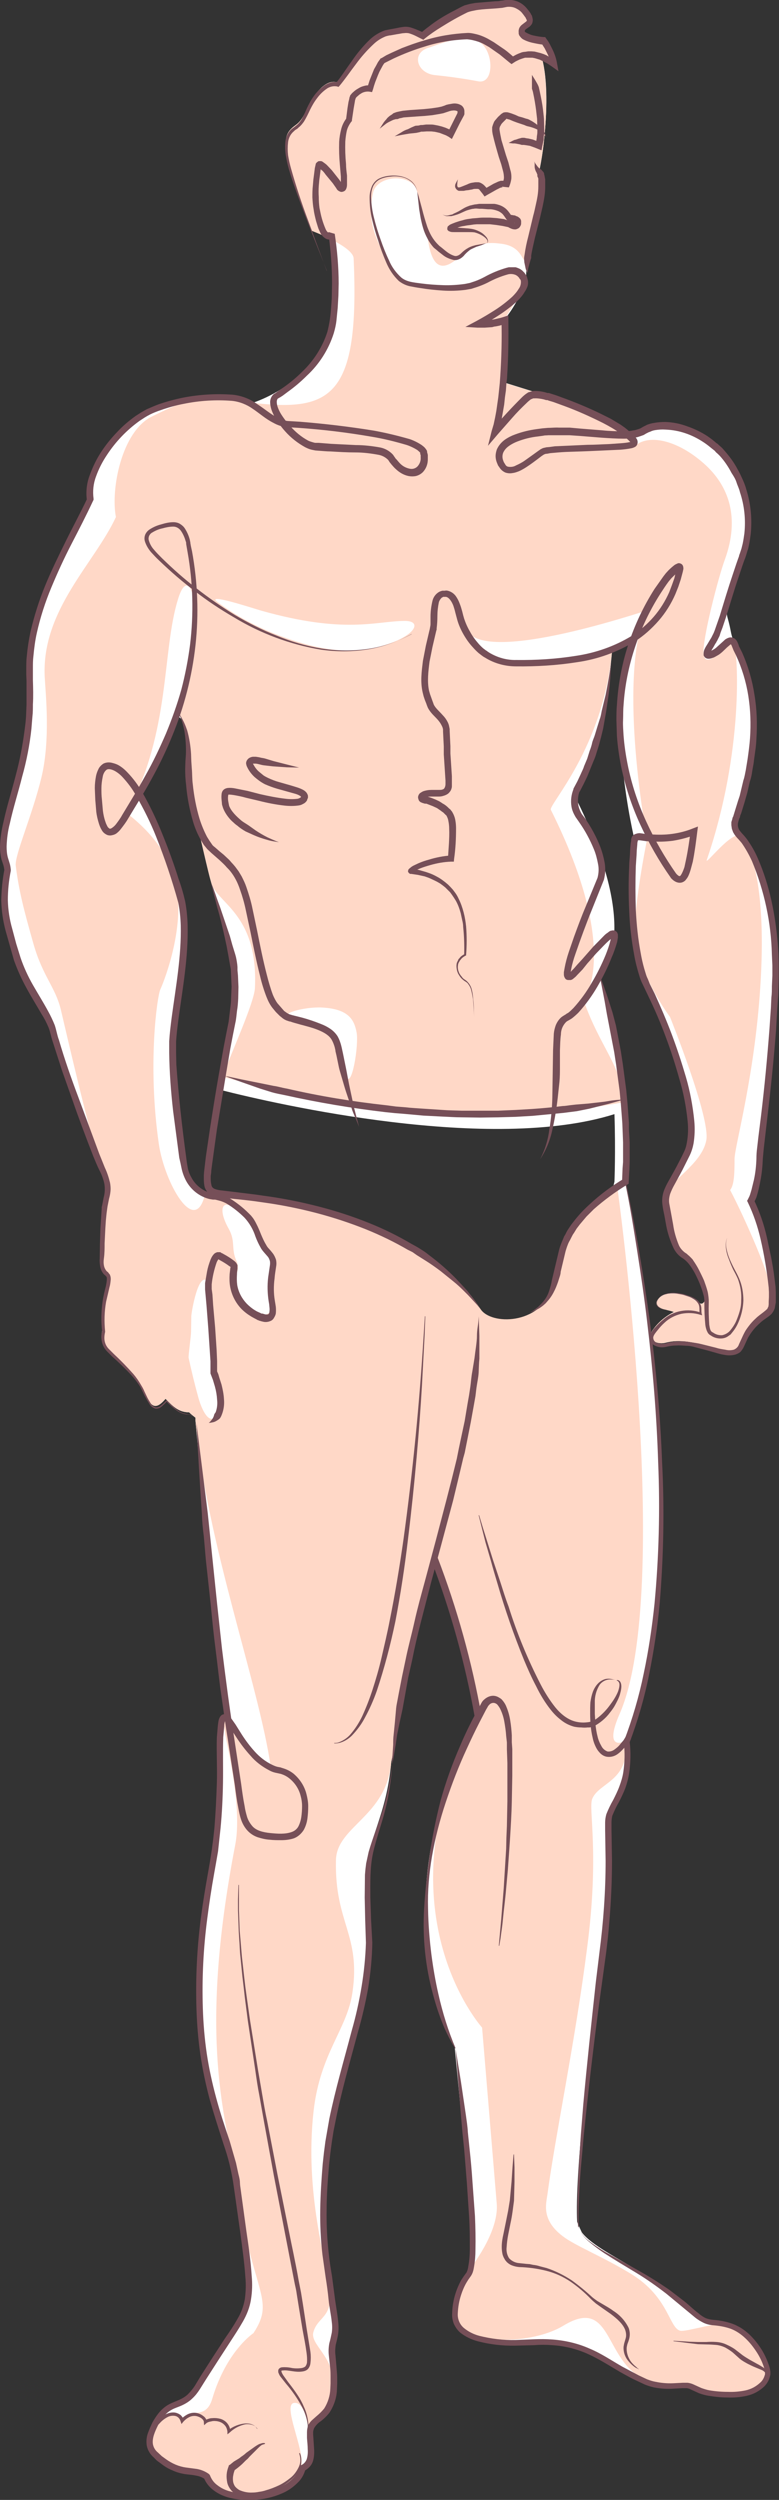 <?xml version="1.0" encoding="utf-8"?>
<!-- Generator: Adobe Illustrator 24.3.0, SVG Export Plug-In . SVG Version: 6.00 Build 0)  -->
<svg version="1.1" id="Слой_1" xmlns="http://www.w3.org/2000/svg" xmlns:xlink="http://www.w3.org/1999/xlink" x="0px" y="0px"
	 viewBox="0 0 317.2 1017.8" style="enable-background:new 0 0 317.2 1017.8;" xml:space="preserve">
<rect x="0" y="0" width="317.2" height="1017.8" fill="#333333" stroke="none"/>
<style type="text/css">
	.st0{fill:#FFFFFF;}
	.st1{fill:#FFD8C7;}
	.st2{fill:#764F58;}
	.st3{fill:none;stroke:#764F58;stroke-width:2.8;stroke-miterlimit:10;}
</style>
<path class="st0" d="M315.2,404.2c2.1-39-9.8-60-13.3-63.6s-4-5.1-2.3-9.2c15.1-44,1-65-0.7-69.7s-1-4.4-2.7-10.4
	c-0.4-1.7-0.7-4,0.4-8.2c1.4-5.9,3.2-11.6,5.3-17.3c6.2-16.9-0.4-35.3-10.7-44.4s-23.3-10.6-29-7c-1.7,1-3.6,1.6-5.6,1.7l-5-2.7
	c-3.5-2.2-7.2-4.2-11-5.9c-4.3-2.3-8.9-4.2-13.6-5.5l-4.2-1.3c-1.3-0.4-2.7-0.6-4.1-0.8l-14.1-4.4c1-11.6,0.8-22.7,0.8-25.4
	c3.9-4.8,6.8-10.3,8.8-16.1c0-1,0-2.6,0.2-4.4v0.6l0.7-10v-0.1l2.2-9.4c2.4-3.7,6.6-18.6,2.3-21.1c1-4.8,1.7-9.6,2.1-14.5h0.3
	c0-0.3-0.1-0.6-0.2-0.9c1-10.6,1.2-23.7-1.6-32.1c1.8,0.7,3.6,1.8,5.1,3c-0.8-4.8-4.1-9.5-4.1-9.5s-8.8-0.7-9.1-3.6s5-2.7,2.7-6.3
	s-5-6-9.8-5s-12.4,0.4-16.4,2.4s-12.7,6.9-16.8,10.6c-7.4-3.4-5.6-2.5-13.8-1.3s-15,14.2-20.8,21.1c-3-0.8-6.2,1.2-9.5,6
	s-3.6,8.8-7.4,11.5s-4.5,5.2-3.7,11.8s4.8,11.5,12.5,31l6.3,3c0,0,2.5,32-0.7,40.9c-0.4,1.3-10,12.7-11,13.6
	c-6,5.7-13.2,10.1-21,12.8c-2.6-1.7-5.5-2.7-8.6-3c-11.6-0.9-23.3,1.1-34,5.7c-12.5,6-26,24.7-23.7,35.8c-8.7,18.9-26,45-24.7,72.4
	s-5,41.4-8.9,57s-0.3,16.8,0,21.3c-2.9,15.6-0.2,21.6,3.6,35.1s12.7,21.8,15,31.1s16.6,48.9,20,56.4s1.4,9.3,0.7,15s-1,16.2-1,18.6
	s-1,6,2,8.3s-3,8.7-1.3,23.4c-0.9,2.6-0.3,5.5,1.6,7.6c3.2,3.3,11.2,9.7,14.3,16s4.6,10.8,9.7,4.7c3.2,3.3,5.5,5.5,9.6,5.5
	c0.8,0.8,1.7,1.5,2.6,2.2v1.2c4.5,50,8,86.7,12.8,120.7c-2.6-3-3.5,0.2-3.3,19c0.1,10-0.5,27.2-2.8,39.2
	c-15.6,81,6.1,105.3,9.4,129.3c6.6,47.2,8,48-1.5,62.2c0,0-10.8,16.4-13.5,21c-7,12-12.5,4-18.8,18l-0.2,0.2c-2,4.5-1.6,7.7,1,10.1
	c10.2,10,15.6,5.1,21.2,9.2c4.7,13,35.8,9.8,38.8-3.4c4.7-2.2,3.5-6.4,3.1-14s9.5-4.4,9.8-20.2c0.1-10.2-1.7-12.6-0.3-17.5
	c1.8-6.5,0.3-8.4-1-20.2c-1.2-10.5-5.3-23.3-1.4-57c2.6-23.6,13-51.2,15.2-66.2c3.5-23.7,0.6-20.7,1.2-46.3c0.2-13.7,8.1-23,10-45
	l14.5-74.2l2.6-9.8c8,20.9,14,42.5,18,64.5c-41.6,79.2-9.3,135-9.3,135l6.7,69.3c0.5,11.6,0.3,20.6-1.5,23
	c-3.4,4.6-5.3,10.1-5.4,15.8c-0.6,13.6,26.5,12,31.2,11.6c23.6-1.4,29.6,9,47,16.3c6,2.5,11.7,1.2,16,1.3c3.6,0,4,3.8,18.4,3.8
	c10.1,0,14.8-4.8,14.7-9.2c-1.7-7.8-6.7-14.5-13.8-18.3c-4.6-2-8.4-1.6-11-2.4c-4.5-1.3-10-9-25.4-18.4c-11.6-7.1-21-11.7-25-16.8
	c-0.2-0.2-2-4.3-2-4.5c-1-18.7,4.8-69.3,9.7-107.7c5-38.2,1.5-54.7,3.1-59c2.7-7,8.9-12.4,7-29.6l0.8-1.8
	c30.7-82.1-1.3-226.2-1.3-226.2c-0.3,0.2,0-31.4,0-31.4c-1.2-17.6-4.6-34.9-10.2-51.6c0,0,18.9-15.2-10-73c-1-2.1,12-20.1,15.2-60
	c3-0.8,5.9-2,8.3-2.6c-11.8,28.7,0.8,80.4,0.8,80.4s-1.5,32.6,0.4,42.3c3.2,15.5,20.1,58.1,20.1,58.1s4.1,12.1,2.4,21.4
	c-1.8,10-9.5,17.4-10,22.8c-0.9,8.6,1.8,23.1,7.4,25c6.7,2.1,8.6,17.6,8.6,17.6c-2.9,4.9-2.8-3.3-14.9-2.6c-3.2,0.2-7,3.7-3.9,5.7
	c1,0.7,3.5,0.9,6,1.8c-3.3,1.6-6.2,4-8.4,7c-3.2,4,1.2,6.5,4.8,5.6s8.1-1.6,19.6,2s10.3-1.3,13.2-6.3c2-3.3,4.8-6.2,8-8.3
	c1.6-1.3,2.6-1.3,2.6-7.4s-3.2-27.6-9-38.7c1.8-2,3.7-11.9,3.7-17.3S313,443.4,315.2,404.2L315.2,404.2z M250.2,453.6
	c0.5,15.3,0,27.5,0,27.5l-5.3,22l-10.4,23c-4.8,9.8-15.6,15.1-26.3,12.9l-28.5-5.6c0,0-65-42.3-79.1-43.4c-8.2-0.7-13.7-2-16.9-5
	v0.7c-8.9-2-9.6-13.8-10.9-29.6c-1.5-20-2.2-49.5-0.9-52.2c3.7-16.3,3.2-33.2-1.6-49.2c-5.6-15-13.9-31.2-13.7-31.6
	c0-0.5,15.3-31.3,15.9-31.2c5.5,1,2.4,25.8,7.2,41.2c1,3.5,5.4,24,6.6,27.1c3.1,7.9,10.6,32.6,9.5,41c-0.8,5.6,0.4,10.7-4.3,33
	l-1.5,9.6C112.8,449.6,199.8,469.5,250.2,453.6L250.2,453.6z"/>
<path class="st1" d="M266,541.2c-3.1,4,1.2,6.4,4.8,5.5s8.2-1.5,19.7,2s10.3-1.3,13.2-6.2c2-3.3,4.7-6.2,7.9-8.3
	c1.6-1.4,2.6-1.4,2.6-7.5s-11.1-31.2-16.9-42.2c1.7-2,1.8-7.2,1.8-12.6s8.6-34.6,10.7-73.7s-4.5-54-7.9-57.6s-15.7,13.2-14,9.2
	c15-44,12.6-83.3,11-88c-1-2.8-11.2,12.2-12.4,4.6c-0.8-5.2,6.1-31.8,8.7-38.7c6.1-16.9,1.7-29.9-8.6-39s-21.1-11.7-26.9-8
	c-1.6,1-3.2-3.4-4-4.1c-1.2-1.2-2.6-2.2-4.1-3.1c-3.6-2.2-7.3-4.2-11.2-5.9c-4.3-2.3-8.8-4.1-13.5-5.5l-4.2-1.4
	c-1.3-0.4-2.6-0.6-4-0.8c-4.7-1.3-9.8-3-14.2-4.3c1-11.7,0.9-22.7,0.8-25.4c3-4.7,5.8-9.6,8.3-14.6c-1.7-2.2-3.3-6.2-6.5-5
	c-3.7,1.3-19.6,10.7-41.7,4.9c-5.7-1.5-8.9-10.3-10-13.5c-1.2-3.7-6.3-11-3.5-23.5c1.6-7.3,15.6-8,17.8-1c1.2,3.9,2,10,3.9,16.4
	c1,3.5,1.3,21.6,13,11c7.7-7.2,14.4-6,17.2-5.7c8.2,0.9,8.5,6.3,10.3,7.5c0,0,2.3-12.9,3.1-16c2.4-3.7,6.7-18.6,2.3-21
	c1-4.8,1.8-9.6,2.2-14.5l0.2-0.1c0-0.3,0-0.5-0.1-0.8c1-10.7,1.1-23.7-1.6-32.2c1.8,0.8,3.5,1.8,5,3c-0.7-4.8-4-9.4-4-9.4
	s-8.9-0.8-9.2-3.6s5-2.7,2.7-6.3s-5-6-9.7-5s-12.5,0.4-16.5,2.3S176,10,171.8,13.7c-7.4-3.4-5.6-2.5-13.8-1.3s-15,14.2-20.8,21.1
	c-3-0.8-6.2,1.2-9.5,6s-3.6,8.8-7.4,11.5s-4.5,5.2-3.7,11.8S119.2,74.4,127,94c0,0,16.8,6.3,17,11.2c2.5,56.5-9.1,62.5-41.2,58.8
	c-2.6-1.7-5.5-2.7-8.6-3c-14.5-1-25.8,5.5-32.2,8.5c-12.5,6-17,29.8-14.8,41c-8.7,18.8-30.3,37.8-29,65c0.4,7.4,2.4,25.8-1.4,41.3
	S6,348,6.4,352.4c1.3,10.4,3.4,18.4,7.2,31.8s9,17.7,11.2,27s13.2,57.2,16.7,64.7s1.3,9.3,0.6,15s-1,16.2-1,18.6s-1,6,2,8.3
	s-3,8.7-1.3,23.4c-0.9,2.6-0.3,5.5,1.6,7.6c3.2,3.3,11.2,9.7,14.3,16s4.6,10.8,9.7,4.7c3.2,3.3,5.5,5.5,9.6,5.5
	c0.8,0.8,1.7,1.5,2.6,2.2v1.2c4.5,50,25.8,107.2,30.7,141.3c-8-3.2-12-10.2-18.7-20.2c-1.3-2-0.2,5.5,1,11c2,9.7,5.5,28.5,3.2,40.5
	c-15.6,81-3.4,111.6,0,135.6c6.5,47.2,16.8,49,7.4,63.3c0,0-11,7.2-16.8,26.8c-1.4,4.8-4.2,5.7-7.5,5.7c-1.8,0.2-3.4,1-4.6,2.3
	c0,0-1.5-3.7-6.7-1.5c-2.4,1-5.8,4.7-5.9,4.8c-2,4.5-1.6,7.7,1,10.2c10.2,9.9,15.6,5,21.2,9c4.7,13,35.8,10,38.8-3.3
	c1.4-6.4-7.9-25.1-2.9-25.6c3.8-0.4,5.2,6.8,6,11.5c-0.3-7.6,9.5-4.3,9.8-20.1c0.1-10.2-9.4-15.3-8-20.2c1.8-6.5,8-5.7,6.7-17.5
	c-1.2-10.5-10.4-38.8-6.6-72.6c2.7-23.6,13.6-33.1,15.8-48.1c3.5-23.7-7.3-28.4-6.7-54c0.3-13.8,20.7-17.8,22.5-39.9l14.6-74.2
	l2.6-9.7c7.9,20.9,13.9,42.5,17.8,64.5c-41.5,79.2,2,127.5,2,127.5l6,72.1c0.6,11.6-10.3,25.3-12,27.6c-3.4,4.6-5.3,10.1-5.4,15.8
	c-0.7,13.7,30,14.7,44.6,5.8c20.2-12.2,16.2,15,33.6,22.2c6,2.5,11.7,1.1,15.9,1.3c3.7,0,4,3.8,18.5,3.8c10.1,0,14.8-4.8,14.7-9.3
	c-1.7-7.8-6.8-14.5-13.9-18.3c-4.5-2-18.8,3.1-21.4,2.4c-4.5-1.3-4.6-13.7-19.9-23.1c-11.6-7.1-22.7-11.4-27.9-15.4
	c-8.8-6.7-6.7-13.2-6.2-16.9c3.2-24,11.3-62.2,16.2-100.7c5-38.2,0.5-56,2-60.3c2.7-7,15.5-7.1,13.7-24.2c-0.5,1.1-9.3,5-2.5-10.5
	c22-50.2-1-215-1-215c-25.4,17.3-21.3,27.4-26.4,41.7c-5.2,15-25,15-29.2,8.5c-28.5-44.8-112-47.4-112.1-47.3
	c-4,18.5-16.6-4.2-18.9-19.8c-4.7-32.3-0.7-60.4,0.6-63.1c1.5-3.2,11.9-29.4,5-48c-5.7-15.2-18.8-23.4-18.5-23.8
	c17.9-33.8,14-65.5,20.7-87.1c5.3-17.4,12.5,8.7-0.1,47.3c5.8,0.5,2.5,26.5,7.2,41.9c1.1,3.5,5.5,24,6.7,27.1
	c3,7.9,18.9,12.7,17.5,42.1c-0.3,6-10,27.2-13.2,36.1c20.1,5.4,40.4,9.5,61,12.3c62.5,8.1,101.8-2.4,102.6-1.9
	c-1-14.7-10-22.7-16.5-41.4c0,0,15.5-19.9-13.4-77.7c-1-2.1,21.4-25.3,24.9-64.6c-56.4,16.3-59.7-9.9-59.7-10.2
	c3.4,17.4,71-5.6,73.5-6.2c-11.8,28.7,0.5,92.9,0.5,92.9s-6.7,33-4.7,42.7c3.2,15.5,14,29.7,14,29.7s16.5,41,14.8,50.2
	c-1.8,10-15.8,17-16.4,22.5c-0.8,8.6,1.8,23.1,7.4,25c6.7,2.1,8.6,17.6,8.6,17.6c-2.8,4.9-2.8-3.3-14.9-2.6c-3.1,0.2-7,3.7-3.8,5.7
	c1,0.7,3.5,0.9,6,1.8C271.1,535.8,268.2,538.2,266,541.2L266,541.2z M174.3,19.5c4-1.2,12.3-5.2,19.6-3c7.1,2.2,8,18,0.8,16.6
	c-5.8-1.1-11.6-1.9-17.4-2.5C169.9,30,167.3,21.8,174.3,19.5L174.3,19.5z M95.9,492.2c6,4.7,11.6,13.2,14.5,19.6s-1.7,10.9,0.5,17.5
	s-6.6,8.3-10.8,2.8c-9.2-12-1.1-12.7-3.8-18.7c-2.3-5-0.3-7.9-3.1-13C88.6,492.3,90.4,487.8,95.9,492.2z M77.9,535.9
	c0-1.5,3-19.5,7-13.8c2.6,3.6,1.4,35.8,2.4,37.3c1.3,1.8,3,9,2.6,10.5c-2.5,14.2-7.3,5.8-9.1-0.8c-1.5-5.4-2.8-10.8-4-16.3
	c-0.1-1.3,1-8.8,1-10.7L77.9,535.9L77.9,535.9z M140.7,438c-1.4-4-2.9-12.4-4.4-16.4c-0.9-2.1-15.2-6.3-17.3-6.8
	c-7-1.9,5-5,12.2-4.6c10.7,0.6,13,4.9,14,10.1s-2.1,24-4.4,17.7L140.7,438z M155.1,263.2c-14.1,4-28.7,0.3-41.5-4.5
	c-8.8-3.3-17.2-7.8-24.8-13.4c-5.8-4.2,13.1,2,17.5,3.3c34.3,9.7,47,4.2,58.6,4.2c7.3,0,4.3,6.4-9.8,10.3V263.2z"/>
<path class="st2" d="M133.1,110.2c-2.7-6.8-5.5-13.6-8.1-20.5s-5.3-13.8-7.4-20.9c-0.5-1.8-0.9-3.6-1.2-5.4
	c-0.3-1.9-0.4-3.8-0.2-5.7c0.2-2,1.1-3.9,2.6-5.2l1.2-0.9l0.5-0.4l0.5-0.4c0.7-0.6,1.2-1.3,1.7-2c0.9-1.5,1.6-3.2,2.3-4.8
	c0.8-1.7,1.7-3.4,2.8-4.9c1.1-1.6,2.5-2.9,4-4.1c0.8-0.6,1.8-1.1,2.8-1.4c1-0.3,2.1-0.3,3.1,0l-0.9,0.2c2.3-2.8,4.3-6,6.5-9
	c2.1-3.1,4.6-6.1,7.3-8.7c1.5-1.4,3.2-2.5,5-3.3c0.5-0.2,0.9-0.4,1.4-0.5c0.5-0.1,1-0.2,1.5-0.3l2.7-0.5c0.9-0.2,1.9-0.4,2.8-0.5
	c1.1-0.2,2.2-0.1,3.3,0.2c0.9,0.3,1.8,0.6,2.7,1l2.6,1.1l-1.4,0.3c1.1-1,2.2-1.9,3.3-2.7c3.3-2.6,6.9-4.8,10.7-6.7
	c1.3-0.7,2.6-1.4,3.9-2l1.1-0.3l1.1-0.3l2.2-0.4l8.3-0.7c0.7,0,1.4,0,2-0.2l1-0.1l1-0.2c1.7-0.2,3.3,0,4.9,0.6
	c1.5,0.6,2.8,1.6,3.8,2.8c0.5,0.6,1,1.2,1.4,1.8l0.3,0.5l0.1,0.3l0.2,0.2c0.2,0.5,0.3,1,0.4,1.5c0.1,0.6,0,1.2-0.2,1.8
	c-0.2,0.5-0.6,0.9-1,1.3L214,12c-0.1,0.1-0.2,0.3-0.3,0.4c0,0.1,0,0.2,0,0.3c-0.1-0.4,0,0.4,0,0c0,0,0,0.1,0,0.1
	c0.1,0.2,0.2,0.3,0.4,0.4c1.1,0.6,2.2,1.1,3.4,1.3c1.3,0.3,2.6,0.5,3.9,0.6h0.6l0.4,0.6l0.8,1.1l0.7,1.2l1.2,2.4
	c0.8,1.7,1.4,3.5,1.7,5.3l0.6,3.3l-2.8-2l-1.8-1.2l-1-0.5c-0.3-0.1-0.5-0.4-1-0.5l-1-0.5l-1-0.3l-1-0.3l-1-0.2h-3l-1,0.3
	c-0.6,0.2-1.2,0.4-1.8,0.7l-1,0.5l-0.8,0.5l-0.9,0.6l-0.8-0.6l-4-3.3l-4.3-3c-0.7-0.4-1.4-0.8-2.1-1.2c-0.7-0.4-1.5-0.7-2.3-1
	c-1.5-0.5-3.1-0.9-4.7-1h0.1c-5.9,0.2-11.8,1.2-17.4,3c-4.3,1.3-8.4,2.9-12.5,4.8l-2,1l-2,1l0.4-0.3l-0.4,0.5l-0.4,0.6l-0.7,1.3
	l-0.7,1.3l-0.6,1.4l-1.1,2.8l-0.5,1.5l-0.4,1.4l-0.4,1.2l-1.2-0.2c-1-0.1-2.1,0.1-3,0.6c-0.5,0.3-1,0.6-1.4,1l-0.7,0.6l-0.3,0.4
	l-0.3,0.3l0.2-0.4v0.4l-0.2,0.5l-0.2,1.2l-0.4,2.3l-0.7,4.7v0.4l-0.3,0.3c-0.8,1.1-1.5,2.4-1.8,3.7c-0.3,1.4-0.5,2.9-0.6,4.3
	c-0.1,3.1,0,6.1,0.3,9.2c0,1.5,0.2,3,0.4,4.7v3.7c0,0.5-0.1,1.1-0.3,1.6c-0.2,0.5-0.5,0.9-1,1.1c-0.4,0.2-0.9,0.3-1.3,0.2
	c-0.2-0.1-0.5-0.2-0.7-0.3c-0.3-0.2-0.6-0.4-0.8-0.7l-0.3-0.5l-1.4-2l-2.9-3.5c-0.4-0.6-0.9-1.2-1.4-1.7c-0.2,0-0.3-0.2-0.4-0.3
	l-0.4-0.3l-0.8-0.6h0.2c0.1,0,0.2,0,0.3,0c0.2,0,0.4-0.1,0.5-0.2l0.2-0.3c-0.1,0.3-0.2,0.7-0.2,1c-0.1,0.8-0.2,1.6-0.3,2.4l-0.3,2.3
	l-0.2,2.3c-0.1,1.5-0.1,3,0,4.5c0,1.5,0.1,3,0.3,4.5c0.3,1.5,0.6,3,1,4.4c0.4,1.4,0.9,2.8,1.5,4.2c0.2,0.5,0.5,0.9,0.9,1.3h0.2
	c0,0,0.1,0,0.1,0l0.1-0.1l2.4,0.7c1,6.7,1.6,13.4,1.6,20.2l-0.1,5l-0.3,5.1l-0.5,5c-0.2,1.8-0.6,3.5-1.1,5.2
	c-2.1,6.6-5.9,12.6-11,17.3c-2.4,2.4-5,4.6-7.8,6.6l-2,1.5l-1.1,0.7l-0.6,0.3v0.1h-0.2c-0.3,0.3-0.5,0.8-0.5,1.3
	c0,0.7,0.1,1.4,0.3,2c0.5,1.5,1.2,2.8,2.1,4.1c0.9,1.3,1.9,2.6,3,3.8c2.1,2.4,4.6,4.5,7.4,6c0.6,0.3,1.3,0.5,2,0.7
	c0.3,0.1,0.7,0.2,1,0.2h1.3l5,0.4l10,0.5c3.4,0,6.8,0.4,10.1,1c1.9,0.4,3.7,1.4,5,2.8c0.2,0.2,0.4,0.5,0.5,0.7l0.3,0.4l0.4,0.6
	l0.4,0.4c0.5,0.6,1,1.2,1.5,1.7c1,1,2.3,1.7,3.7,2c1.2,0.3,2.4,0,3.3-0.9c0.9-1,1.4-2.3,1.3-3.6c0-0.3,0-0.7,0-1
	c-0.1-0.2-0.1-0.3-0.2-0.5v-0.3c0,0.2,0,0,0,0v-0.2c-0.1-0.1-0.1-0.1-0.2-0.2c-0.1-0.1-0.2-0.2-0.3-0.3c-0.2-0.2-0.5-0.4-0.7-0.6
	c-1.3-0.8-2.7-1.5-4.2-2c-4.7-1.4-9.5-2.6-14.4-3.4c-9.8-1.7-19.7-2.9-29.7-3.6l-5-0.3c-1.8-0.2-3.6-0.8-5.2-1.7
	c-3.2-1.6-5.7-3.9-8.4-5.7c-2.5-1.8-5.5-3-8.6-3.3c-6.5-0.5-13.1-0.1-19.5,1.2c-3.2,0.6-6.4,1.5-9.5,2.6c-1.5,0.5-3,1.1-4.4,1.8
	l-1.1,0.6l-1,0.6l-2,1.3c-5.3,3.8-9.8,8.5-13.4,14c-1.8,2.7-3.3,5.6-4.4,8.7c-1.1,2.9-1.4,6-1,9v0.5l-0.2,0.4
	c-2.8,6-5.8,11.8-8.8,17.6s-5.7,11.7-8.2,17.7c-2.5,6-4.5,12.2-5.9,18.5c-0.7,3.1-1.1,6.3-1.4,9.5c-0.2,1.6-0.2,3.2-0.2,4.8v4.9
	c0.1,3.2,0.2,6.6,0,9.9c0,1.6,0,3.3-0.2,5l-0.2,2.4l-0.2,2.5c-0.7,6.6-2,13.2-3.8,19.6c-1.6,6.4-3.6,12.6-5,19
	c-0.8,3-1.2,6.2-1.3,9.3c0,1.5,0.1,3,0.5,4.5l0.7,2.3c0.3,0.9,0.4,1.8,0.5,2.7v0.4c-0.8,4-1.2,8-1.2,12c0.1,4,0.7,7.9,1.8,11.7
	l1.6,6l1.8,5.8c1.3,3.8,3,7.5,5,11c2,3.5,4.2,7,6.2,10.7c1,1.8,1.9,3.7,2.7,5.7c0.7,2.1,1,4.2,1.7,6c2.3,7.9,5,15.6,7.9,23.3l8.5,23
	l2.3,5.7c0.9,1.9,1.6,4,2.1,6.1c0.2,1.1,0.3,2.3,0.2,3.4c-0.1,1.1-0.3,2.1-0.6,3.2l-0.6,3l-0.1,0.7l-0.1,0.7l-0.2,1.5l-0.3,3
	l-0.2,3.1l-0.3,6.1c0,2,0,4.1-0.3,6.2c-0.3,2.1,0,3.9,1.2,5.2L44,518l0.3,0.4c0.1,0.2,0.3,0.3,0.4,0.5c0.3,0.6,0.4,1.2,0.4,1.9
	c-0.1,1.1-0.2,2.2-0.5,3.2l-1.4,6c-0.7,4-0.8,8-0.4,12v0.3c-0.2,0.8-0.3,1.7-0.3,2.5c0,1.7,0.7,3.4,2,4.6l2,2c2.7,2.5,5.3,5.2,7.8,8
	c1.2,1.4,2.3,3,3.2,4.6c0.5,0.8,1,1.7,1.3,2.5L60,569c0.4,0.8,0.9,1.6,1.4,2.4c0.4,0.8,1.2,1.3,2,1.6c0.9,0,1.7-0.3,2.3-0.9
	c0.7-0.6,1.4-1.2,2-1.9l0.2-0.2l0.1,0.2c1.3,1.4,2.7,2.7,4.2,3.9c0.8,0.6,1.6,1,2.5,1.3c0.4,0.1,0.9,0.2,1.3,0.3
	c0.5,0.1,1,0.1,1.5,0.1l1,1l1,1c0.7,0.6,1.5,1,2.4,1.4c-0.9-0.4-1.7-0.8-2.4-1.4l-1-1c-0.4-0.3-0.8-0.5-1-0.9c-0.5,0-1,0-1.5,0
	c-0.5-0.1-0.9-0.2-1.4-0.3c-0.9-0.3-1.8-0.7-2.6-1.3c-1.5-1.1-3-2.4-4.3-3.8H68c-0.6,0.7-1.3,1.4-2,2c-0.7,0.7-1.7,1.1-2.7,1
	c-1-0.3-1.9-0.9-2.4-1.8c-0.5-0.8-1-1.6-1.4-2.4c-1-1.6-1.6-3.4-2.6-5c-1-1.5-2.1-3-3.3-4.3c-2.5-2.7-5.2-5.3-8-7.8l-2-2
	c-1.4-1.4-2.2-3.3-2.3-5.3c-0.1-1,0-2,0.3-3v0.3c-0.5-4.2-0.4-8.4,0.2-12.5c0.3-2,0.8-4.1,1.3-6c0.2-1,0.4-2,0.4-3
	c0-0.3,0-0.7-0.2-1h-0.1l-0.2-0.3l-0.7-0.6c-0.8-0.9-1.3-2-1.5-3.2c-0.2-1.1-0.3-2.2-0.2-3.3l0.1-6l0.2-6.3l0.2-3l0.2-3.2l0.1-1.5
	v-0.8l0.2-0.8l0.6-3.1c0.5-1.8,0.6-3.7,0.3-5.6c-0.4-1.9-1.1-3.8-2-5.5c-1-2-1.7-3.8-2.5-5.7c-3-7.7-5.9-15.4-8.6-23.2L25.3,436
	l-3.8-11.8c-0.7-2-1-4-1.7-5.8c-0.8-1.9-1.7-3.7-2.8-5.4c-2-3.5-4.2-7-6.2-10.7c-2-3.6-3.7-7.4-5.1-11.3L4,385l-1.7-6
	c-1.1-4.1-1.7-8.3-1.8-12.5c0.1-4.2,0.5-8.4,1.3-12.5v0.4c-0.1-0.7-0.2-1.4-0.4-2.1l-0.8-2.4c-0.4-1.7-0.6-3.4-0.6-5.2
	c0.1-3.4,0.6-6.7,1.4-10c1.4-6.5,3.4-12.7,5-19c1.7-6.3,2.9-12.7,3.7-19.1l0.3-2.4l0.2-2.4l0.2-4.9v-9.7l-0.1-2.5v-2.5
	c0-1.7,0-3.3,0.2-5c0.3-3.3,0.8-6.6,1.5-9.9c1.5-6.5,3.5-12.8,6-18.9c2.5-6.1,5.4-12,8.3-17.9s6-11.6,8.8-17.5l-0.1,0.8
	c-0.5-3.5-0.1-7.2,1.2-10.5c1.2-3.3,2.7-6.4,4.6-9.3c1.9-2.9,4-5.5,6.4-8c2.3-2.5,4.9-4.7,7.7-6.7l2.2-1.4l1.2-0.7l1.1-0.6
	c1.6-0.7,3.2-1.4,4.8-2c3.2-1.1,6.5-2,9.9-2.7c6.7-1.3,13.5-1.7,20.3-1.2c3.6,0.4,7,1.7,9.9,3.8c2.9,1.9,5.4,4,8.1,5.5
	c1.3,0.8,2.8,1.2,4.3,1.4l5,0.3c10,0.8,20.1,2,30,3.6c5,0.9,9.9,2.1,14.8,3.5c1.7,0.6,3.3,1.4,4.8,2.4c0.4,0.3,0.8,0.6,1.2,1
	c0.2,0.2,0.3,0.4,0.5,0.6c0.2,0.3,0.4,0.6,0.5,0.9v0.4l0.1,0.3l0.2,0.8c0,0.5,0,0.9,0,1.4c0.1,2.1-0.6,4.1-2,5.6
	c-0.8,0.8-1.7,1.3-2.8,1.6c-1,0.2-2.1,0.2-3.1,0c-1.9-0.4-3.6-1.4-5-2.7c-0.7-0.6-1.3-1.3-1.9-2l-0.4-0.5l-0.4-0.5l-0.3-0.5
	c-0.1-0.1-0.2-0.3-0.3-0.4c-1-1-2.3-1.7-3.7-2c-3.2-0.6-6.4-1-9.6-1c-3.4,0-6.7-0.2-10-0.4c-1.7,0-3.4-0.2-5-0.3l-1.3-0.1
	c-0.5-0.1-1-0.2-1.5-0.3c-0.9-0.2-1.8-0.6-2.6-1c-3.1-1.7-5.9-3.9-8.2-6.5c-1.2-1.3-2.2-2.7-3.2-4.1c-1-1.5-1.8-3.1-2.4-4.8
	c-0.3-1-0.5-2-0.5-3c0-1.2,0.5-2.4,1.4-3.2l0.2-0.2h0.2l0.1-0.2h0.2l0.5-0.4l1-0.7l2-1.4c2.7-1.9,5.2-4,7.5-6.3
	c4.7-4.5,8.2-10,10.2-16.2c0.8-3.1,1.3-6.4,1.5-9.6c0.1-1.6,0.3-3.3,0.3-5l0.1-5c0-6.6-0.5-13.2-1.4-19.8l2.4,0.8
	c-0.2,0.2-0.5,0.4-0.8,0.6c-0.3,0.2-0.6,0.3-1,0.4c-0.7,0.1-1.4-0.1-2-0.5c-0.9-0.6-1.6-1.4-2-2.3c-0.2-0.4-0.4-0.9-0.6-1.3
	l-0.2-0.5l-0.1-0.3l-0.1-0.3l-0.7-2.3c-0.4-1.6-0.8-3.2-1-4.8c-0.3-1.6-0.4-3.2-0.5-4.8c0-1.6,0-3.3,0.2-4.9l0.2-2.4l0.3-2.3
	l0.3-2.4c0.1-0.4,0.2-0.9,0.3-1.3c0-0.2,0.1-0.3,0.1-0.5c0.2-0.3,0.4-0.5,0.7-0.7c0.2-0.2,0.4-0.3,0.7-0.3c0.1,0,0.3,0,0.4,0h0.3
	c0.2,0,0.4,0.1,0.6,0.2l1.1,0.8l0.5,0.4l0.5,0.5l1.7,1.8l3,3.8l1.4,2l0.3,0.4c0,0.1,0.1,0.2,0,0.1c0,0-0.1,0-0.1,0
	c-0.2-0.1-0.5-0.1-0.7,0l-0.3,0.3c0.1-0.3,0.1-0.5,0.1-0.8v-3.2l-0.4-4.7c-0.3-3.2-0.4-6.3-0.3-9.5c0.1-1.7,0.4-3.4,0.8-5
	c0.4-1.7,1.2-3.3,2.3-4.7l-0.3,0.7l0.6-4.7l0.4-2.5l0.3-1.2l0.1-0.6c0.1-0.3,0.2-0.5,0.3-0.8v-0.1l0.2-0.2l0.4-0.5l0.4-0.4l0.8-0.7
	c0.6-0.5,1.3-0.9,2-1.3c0.7-0.4,1.4-0.6,2.2-0.8c0.8-0.2,1.7-0.2,2.5,0l-1.6,1l0.5-1.6l0.5-1.6l1.2-3l0.6-1.5l0.8-1.4l0.8-1.5
	l0.5-0.7l0.5-0.7l0.2-0.2h0.2l2-1.2l2.1-1l4.2-1.9c2.9-1.1,5.8-2.2,8.7-3c5.9-1.9,12-2.9,18.2-3.2h0.1c1,0,1.9,0.2,2.8,0.4
	c1.9,0.4,3.6,1.1,5.3,2l2.4,1.4l4.4,3c1.4,1,2.8,2.3,4.1,3.4H208l1-0.7l1.1-0.6c0.8-0.4,1.6-0.7,2.4-1c0.4-0.1,0.9-0.2,1.3-0.2
	l1.3-0.2h1.3l1.3,0.1l1.2,0.3l1.2,0.3l1.2,0.4l1.2,0.5l1,0.6c0.4,0.2,0.7,0.4,1.1,0.6l2,1.4l-2.2,1.3c-0.3-1.6-0.8-3.1-1.5-4.5
	l-1.1-2.2l-0.7-1.1l-0.6-1l1,0.6c-1.4-0.1-2.9-0.4-4.3-0.7c-1.5-0.3-3-0.8-4.4-1.6c-0.4-0.3-0.7-0.6-1-1c-0.1-0.1-0.2-0.3-0.3-0.4
	c-0.1-0.2-0.2-0.3-0.2-0.5c0-0.1-0.1-0.2-0.1-0.3V13c-0.1-0.6,0.1-1.2,0.3-1.7c0.3-0.5,0.6-0.9,1-1.2l1.7-1.3
	c0.1-0.1,0.2-0.2,0.3-0.3c0-0.1,0-0.1,0-0.2c0-0.2-0.1-0.3-0.2-0.5l-0.2-0.4V7.3l-0.3-0.4c-0.4-0.6-0.8-1.1-1.2-1.6
	c-0.7-0.9-1.7-1.5-2.7-2c-1.1-0.5-2.2-0.6-3.4-0.5l-1,0.2l-1,0.2l-2.2,0.2c-2.8,0.2-5.5,0.3-8.2,0.7l-2,0.4l-0.8,0.2L190.4,5
	c-3.7,1.8-7.2,3.8-10.7,6c-2.3,1.4-4.5,2.9-6.6,4.6l-0.7,0.6l-0.8-0.4l-2.4-1.2c-0.8-0.4-1.6-0.7-2.5-1c-0.7-0.2-1.5-0.2-2.2-0.1
	c-0.8,0-1.8,0.3-2.7,0.4l-2.8,0.5c-0.4,0-0.8,0.1-1.2,0.2c-0.4,0.1-0.8,0.2-1.2,0.4c-1.6,0.7-3,1.6-4.3,2.8
	c-2.7,2.5-5.1,5.2-7.3,8.2c-2.3,3-4.3,6-6.8,9l-0.4,0.4l-0.5-0.2c-1.6-0.3-3.2,0.1-4.5,1.1c-1.4,1-2.7,2.3-3.7,3.7
	c-1.1,1.4-2,3-2.8,4.6c-0.8,1.7-1.6,3.4-2.6,5c-0.6,0.8-1.2,1.6-2,2.2l-0.5,0.5l-0.6,0.4c-0.4,0.2-0.7,0.5-1,0.8
	c-1.3,1.1-2.1,2.7-2.3,4.4c-0.2,1.8-0.2,3.5,0,5.3c0.3,1.8,0.7,3.6,1.2,5.4c2,7.1,4.3,14.1,6.9,21l7.6,20.6H133.1z"/>
<path class="st2" d="M167.6,258.1c-5.6,3.1-11.6,5.3-17.9,6.3c-6.3,1-12.7,1-19,0.1c-12.6-2.1-24.6-6.6-35.5-13.2
	c-5.5-3.2-10.8-6.7-15.8-10.6c-5.1-3.8-9.9-8-14.5-12.4c-1.2-1.1-2.3-2.3-3.4-3.5c-1.1-1.3-2-2.8-2.5-4.4c-0.3-1-0.2-2,0.2-2.9
	c0.4-0.8,1-1.5,1.8-2c1.4-0.9,3-1.6,4.6-2c1.6-0.5,3.3-0.9,5-0.9c0.9,0,1.9,0.2,2.7,0.7c0.8,0.5,1.5,1.1,2,1.9c0.9,1.4,1.6,3,2,4.6
	l0.1,0.6l0.1,0.3v0.3l0.2,1.2l0.5,2.3c2.3,12.6,2.8,25.5,1.4,38.2c-1.4,12.7-4.6,25.2-9.5,37c-2.4,5.9-5.2,11.7-8.3,17.3
	c-3,5.6-6.5,11-9.7,16.4c-0.8,1.4-1.8,2.7-2.8,4c-0.6,0.8-1.2,1.4-2,2c-0.5,0.3-1,0.5-1.5,0.6c-0.7,0.2-1.3,0.2-2,0
	c-1-0.4-1.9-1.1-2.4-2.1c-0.5-0.8-0.8-1.6-1.1-2.5c-0.5-1.6-0.9-3.2-1.1-4.9l-0.4-4.8l-0.2-4.8c0-1.7,0.2-3.4,0.5-5
	c0.2-0.9,0.5-1.8,0.9-2.6c0.4-1,1.2-1.8,2.1-2.4c1-0.5,2.1-0.6,3.2-0.4c0.9,0.2,1.9,0.5,2.7,0.9c1.5,0.8,2.8,1.9,4,3.2
	c2.3,2.4,4.2,5,5.9,7.9c3.2,5.6,5.9,11.3,8.3,17.3c2.4,5.9,4.6,11.9,6.5,18c1.1,3,2,6.1,2.7,9.2c0.6,3.2,0.9,6.4,1,9.7
	c0.3,13-2,25.5-3.7,38c-0.4,3.1-0.8,6.2-1,9.3v4.7l0.1,4.7c0.9,12.6,2.3,25.2,4,37.7l0.3,2.3l0.4,2.3c0.3,1.4,0.9,2.8,1.6,4
	c1.4,2.5,3.6,4.4,6.2,5.5c0.6,0.2,1.3,0.4,2,0.5l1.1,0.2c0.4,0,0.9,0,1.3,0.1c1.7,0.3,3.4,1,4.9,1.9c2.7,1.7,5.3,3.7,7.6,6l1,1
	l0.8,1c0.5,0.7,0.9,1.4,1.3,2.2c0.8,1.5,1.4,3,2,4.5c0.6,1.4,1.2,2.8,2,4.1c0.3,0.6,0.7,1.2,1.2,1.7l0.8,0.9l0.8,1
	c0.6,0.8,1,1.7,1.3,2.6c0.2,1,0.2,2,0,3c-0.2,1.5-0.5,3-0.6,4.6c-0.4,3-0.4,6,0.1,9l0.2,1.2l0.2,1.3c0.1,0.9,0.1,1.9,0,2.8
	c-0.1,0.5-0.3,1-0.6,1.5c-0.3,0.6-0.7,1.1-1.3,1.4c-1,0.5-2.2,0.7-3.3,0.4c-0.5-0.1-0.9-0.2-1.4-0.4h-0.3l-0.1-0.2
	c-0.1,0-0.2,0-0.3,0l-0.5-0.3c-0.8-0.4-1.5-0.8-2.2-1.2c-1.5-0.9-2.8-1.9-4-3.1c-2.4-2.5-4-5.7-4.6-9.1c-0.3-1.7-0.3-3.4-0.2-5.1
	c0.1-0.8,0.2-1.7,0.3-2.5l0.1-0.3v-0.2c0,0,0-0.2,0,0c0,0,0-0.1,0,0v0.2c-0.1-0.2-0.3-0.3-0.5-0.4c-1.2-0.9-2.5-1.7-3.8-2.4
	l-0.5-0.3l-0.3-0.2c0,0-0.2,0,0,0h-0.2c0.1,0,0.1,0,0.2,0c0.1,0,0.1,0,0.2,0c-0.3,0.4-0.6,0.9-0.8,1.4c-1,2.9-1.7,5.9-2,8.9v-0.2
	v2.1l0.3,2.2l0.3,4.5l0.8,9l0.6,9l0.2,4.6v4.6l-0.1-0.6l0.6,1.4l0.4,1.4l0.9,2.8c0.5,2,0.9,4,1,6c0.2,2.1-0.1,4.3-0.9,6.3
	c-0.2,0.5-0.4,1-0.8,1.5c-0.4,0.4-0.9,0.7-1.4,1c-0.5,0.3-1,0.5-1.6,0.6c-0.5,0.1-1,0.2-1.5,0.2c0.4-0.3,0.7-0.6,1-1
	c0.6-0.7,1-1.4,1.2-2.3c0.1-0.4,0.4-0.7,0.6-1c0.6-1.6,0.8-3.4,0.6-5.1c-0.1-1.8-0.4-3.6-0.9-5.4l-0.8-2.7l-0.5-1.3l-0.5-1.3v-5
	l-0.3-4.5l-0.6-9l-0.7-9l-0.4-4.5l-0.2-2.2v-2.6l0.8-4.7c0.3-1.6,0.8-3.2,1.4-4.8c0.4-1,0.9-1.9,1.7-2.6c0.3-0.2,0.7-0.4,1.1-0.5
	c0.3,0,0.5,0,0.8,0c0.1,0,0.3,0,0.4,0L90,510l0.3,0.2l0.3,0.1l0.5,0.3c1.5,0.8,2.9,1.7,4.2,2.7c0.4,0.3,0.8,0.7,1.1,1.2
	c0.1,0.2,0.2,0.4,0.3,0.6c0,0.3,0,0.5,0,0.8c0,0.1,0,0.2,0,0.3v0.4c-0.1,0.7-0.2,1.5-0.2,2.2c-0.1,1.5-0.1,2.9,0.1,4.4
	c0.5,2.9,1.9,5.5,3.9,7.6c1,1,2.2,2,3.4,2.7c0.6,0.4,1.3,0.7,2,1l0.6,0.3h0.4c0.3,0.1,0.7,0.2,1,0.3c0.4,0.1,0.9,0.1,1.3,0
	c0.3-0.2,0.5-0.6,0.5-1c0.1-0.7,0.1-1.3,0-2l-0.1-1.1l-0.2-1.2c-0.5-3.2-0.6-6.5-0.2-9.8l0.7-4.8c0.1-0.6,0.1-1.2,0-1.8
	c-0.2-0.6-0.4-1.2-0.8-1.7l-0.7-0.8l-0.7-0.8c-0.6-0.7-1.2-1.4-1.6-2.2c-0.8-1.4-1.5-2.9-2.1-4.5c-0.9-2.8-2.4-5.4-4.4-7.6
	c-2.2-2.2-4.6-4.1-7.2-5.7c-1.2-0.7-2.6-1.2-4-1.5c-0.3-0.1-0.7-0.2-1-0.2h-0.7l-0.6-0.1c-0.9-0.1-1.8-0.4-2.6-0.7
	c-3.3-1.3-6-3.7-7.7-6.8c-0.8-1.5-1.4-3.1-1.8-4.8l-0.5-2.4l-0.5-2.2l-2.5-19c-0.9-7.9-1.5-15.8-1.6-23.7v-4.8
	c0.2-3.3,0.6-6.4,1-9.6c1.7-12.6,4-25,3.7-37.6c-0.1-3.1-0.4-6.2-1-9.2c-2.5-9.1-5.5-18-9-26.8c-2.3-5.8-5.1-11.4-8.2-16.8
	c-1.5-2.7-3.3-5.1-5.4-7.4c-1-1.1-2.1-2-3.4-2.7c-1.2-0.6-2.5-0.9-3.2-0.4s-1.4,1.6-1.6,3c-0.3,1.5-0.5,3-0.5,4.5c0,1.5,0,3,0.2,4.6
	l0.4,4.6c0.2,1.5,0.5,3,1,4.4c0.2,0.7,0.5,1.3,0.8,1.9c0.2,0.4,0.6,0.8,1,1c0.1,0,0.5,0,1-0.4c0.6-0.4,1.1-0.9,1.5-1.4
	c0.9-1.2,1.8-2.4,2.5-3.7c3.3-5.5,6.6-10.8,9.6-16.3c3.1-5.5,5.8-11.2,8.3-17c2.4-5.8,4.5-11.7,6.2-17.7c1.6-6.1,2.8-12.3,3.6-18.5
	c1.5-12.5,1.2-25.1-1-37.5l-0.4-2.3l-0.2-1.2v-0.2c0,0.1,0,0,0,0v-0.3l-0.2-0.6c-0.4-1.4-1-2.8-1.8-4c-0.7-1.1-1.9-1.9-3.2-1.9
	c-1.5,0-3,0.3-4.4,0.7c-1.5,0.3-2.9,0.9-4.2,1.7c-0.6,0.3-1,0.8-1.3,1.4c-0.2,0.6-0.3,1.2-0.1,1.8c0.4,1.4,1.1,2.7,2.1,3.8
	c1,1.2,2.1,2.3,3.2,3.4c4.5,4.4,9.2,8.6,14.2,12.4c5,3.9,10.2,7.5,15.6,10.8c5.4,3.2,11.1,6.1,17,8.4c5.8,2.4,11.9,4.2,18.1,5.2
	c6.3,1,12.6,1.1,18.9,0.2c6.3-0.9,12.3-3,17.9-6L167.6,258.1z M193,414c0-2.4-0.2-4.8-0.4-7.2c-0.2-1.2-0.4-2.4-0.7-3.5
	c-0.2-1.1-0.8-2.1-1.5-3c-0.4-0.4-0.9-0.7-1.4-1c-0.5-0.4-1-0.8-1.4-1.3c-0.4-0.5-0.7-1-1-1.5c-0.3-0.6-0.5-1.2-0.6-1.8
	c-0.1-0.7-0.2-1.3-0.1-2c0-0.3,0.1-0.6,0.2-0.9l0.2-0.4l0.2-0.4l0.2-0.5l0.4-0.4c0.2-0.3,0.4-0.5,0.6-0.7c0.5-0.4,1-0.7,1.5-1
	l-0.2,0.3c0.1-3.8,0-7.5-0.4-11.3c0-1-0.2-2-0.4-2.8c-0.2-0.9-0.4-1.9-0.6-2.8c-0.5-1.8-1.1-3.5-2-5.1c-0.5-0.8-1-1.6-1.5-2.3
	l-0.8-1.1l-1-1l-1-1l-1-0.8l-1.1-0.8L178,359c-0.8-0.4-1.6-0.8-2.5-1.2c-0.8-0.4-1.7-0.7-2.6-1l-2.7-0.6l-2.7-0.4h0.2H167
	c-0.1-0.1-0.2-0.1-0.3-0.2c-0.2-0.1-0.4-0.4-0.5-0.6c-0.1-0.2-0.1-0.4,0-0.6c0-0.1,0.1-0.2,0.1-0.3V354c0.1-0.1,0.1-0.1,0.2-0.2
	c0.2-0.2,0.4-0.4,0.7-0.6c0.3-0.3,0.7-0.5,1-0.7l2.1-1c1.4-0.6,2.8-1.1,4.3-1.5c2.9-0.9,5.9-1.5,9-1.7l-1.2,1.2l0.4-6.1
	c0.1-2,0.2-4,0.1-6c0-1-0.1-2-0.3-3c-0.1-0.8-0.4-1.6-0.8-2.3l-0.1-0.2h-0.1l-0.6-0.6l-0.5-0.5l-0.6-0.4l-0.5-0.4l-0.6-0.4
	c-0.4-0.3-0.8-0.6-1.3-0.8c-0.4-0.2-0.9-0.4-1.3-0.6l-1.3-0.5l-1.3-0.5H173c-0.3-0.1-0.7-0.2-1-0.3c-0.2-0.1-0.5-0.2-0.7-0.3
	c-0.2-0.1-0.4-0.3-0.6-0.5c-0.2-0.3-0.3-0.6-0.4-1c-0.1-0.3-0.1-0.7,0-1c0.1-0.3,0.2-0.6,0.4-0.8c0.1-0.2,0.3-0.4,0.5-0.5
	c0.3-0.2,0.6-0.4,1-0.6c1.1-0.4,2.3-0.6,3.5-0.6h3c0.4,0,0.9,0,1.3-0.1c0.3-0.1,0.6-0.2,0.8-0.4c0.4-0.5,0.6-1.2,0.6-1.9
	c0-0.5,0-0.9,0-1.4l-0.1-1.5l-0.4-6.2l-0.2-3v-3.2l-0.3-6.1V297l-0.1-0.5c-0.1-0.4-0.3-0.8-0.5-1.2c-0.4-0.8-0.9-1.5-1.5-2.2
	c-1.2-1.4-3-2.8-4.1-5l-0.4-1l-0.2-0.6L173,285l-0.5-1.5l-0.4-1.6c-1-4.4-0.4-8.6,0.1-12.8l1.2-6.2l1.4-6l0.2-0.8l0.1-0.6
	c0.1-0.5,0.2-0.9,0.2-1.4v-3c0-2.2,0.3-4.4,0.8-6.5c0.3-1.3,1.1-2.5,2.2-3.3c0.3-0.2,0.6-0.4,0.9-0.5l0.5-0.2h0.1l0.3-0.1h1
	c0.4-0.1,0.8-0.1,1.2,0c1.3,0.3,2.5,1.1,3.3,2.2c0.7,1,1.2,2,1.6,3.1c0.4,1,0.7,2,1,3.1l0.4,1.6l0.4,1.4c0.6,1.8,1.4,3.6,2.4,5.3
	c0.9,1.7,2.1,3.3,3.4,4.8c0.6,0.7,1.3,1.4,2,2l1.2,0.9c0.2,0,0.4,0.3,0.6,0.4l0.6,0.4c3.3,2,7.1,3.1,11,3c8.2,0.1,16.3-0.4,24.4-1.7
	c8-1.2,15.7-3.9,22.6-8.1c3.4-2.2,6.4-4.8,9-7.8c2.6-3,4.7-6.4,6.3-10l1.1-2.9l1-2.8l0.7-3l0.2-0.6v-0.3c0,0.1,0,0.1,0,0.2
	c0.2,0.3,0.4,0.4,0.7,0.5c0.1,0.1,0.2,0.1,0.3,0.1c0.1,0,0.1,0,0.2,0h0.1c-0.1,0.1-0.3,0.1-0.4,0.2l-2.1,2l-1,1l-1,1.2
	c-1.2,1.6-2.3,3.3-3.4,5c-4.4,6.9-7.9,14.3-10.4,22c-2.5,7.6-4.1,15.5-4.6,23.5c-0.2,2-0.1,4-0.2,6.1s0.1,4,0.2,6
	c0.3,4.1,0.9,8.1,1.7,12.1c1.6,8,4.2,15.8,7.6,23.2c3.4,7.4,7.5,14.5,12.2,21.2l-0.1-0.2c0.2,0.3,0.5,0.6,0.8,0.8
	c0.2,0.2,0.4,0.3,0.7,0.3l0.3-0.2c0.2-0.3,0.4-0.6,0.6-1c0.4-0.8,0.7-1.6,1-2.5l0.6-2.8c0.8-3.8,1.4-7.8,1.9-11.8l1.8,1.5
	c-2.9,1.1-5.9,1.9-9,2.4c-3.1,0.4-6.1,0.5-9.2,0.2h-1.6c-0.2,0-0.4-0.1-0.6-0.1c-0.7-0.1-1.4-0.2-2.1-0.3c-0.2,0-0.4,0-0.6,0h-0.1
	c-0.2,0.5-0.3,1.1-0.3,1.7l-0.2,2.2l-0.1,2.2l-0.3,4.4c-0.2,6-0.2,12,0,17.9c0.3,5.9,0.9,11.8,2,17.6c0.5,2.9,1.2,5.7,2.1,8.5
	c0.2,0.7,0.5,1.4,0.8,2l0.8,2l2,4c2.5,5.5,4.9,11.1,7,16.7c2.1,5.6,4,11.4,5.7,17.2c1.7,5.8,2.8,11.8,3.4,17.8
	c0.3,3.1,0.2,6.2-0.3,9.3c-0.3,1.6-0.8,3.2-1.5,4.7l-2,4c-1.3,2.7-2.8,5.3-4.2,7.9c-0.7,1.2-1.3,2.5-1.8,3.8
	c-0.4,1.3-0.6,2.6-0.4,3.9l0.8,4.3l0.8,4.4c0.4,2.9,1.2,5.6,2.3,8.3c0.5,1.2,1.4,2.2,2.4,3l0.9,0.6l0.4,0.4l0.5,0.4l0.5,0.5l0.4,0.4
	c0.3,0.3,0.6,0.6,0.8,1c0.9,1.3,1.7,2.6,2.4,4c0.7,1.4,1.4,2.8,2,4.2c0.5,1.4,1,2.8,1.4,4.3c0.2,0.8,0.3,1.6,0.4,2.4l0.1,1.2v1.1
	c-0.1,3,0,5.9,0.2,8.9c0.1,0.7,0.2,1.3,0.4,2c0.1,0.1,0.1,0.3,0.2,0.4c0,0.1,0.1,0.2,0.2,0.3l0.3,0.3l0.4,0.2
	c1.1,0.8,2.4,1.2,3.8,1.1c1.3-0.3,2.5-1,3.3-2c0.9-1.1,1.7-2.3,2.3-3.6c0.6-1.4,1.1-2.8,1.5-4.2c0.4-1.4,0.6-2.8,0.6-4.3
	c0.2-3-0.3-5.9-1.3-8.7c-0.6-1.4-1.3-2.7-2-4c-0.6-1.3-1.2-2.7-1.7-4.1c-0.6-1.4-1-2.9-1.2-4.4c-0.2-1.5-0.1-3,0.5-4.4
	c-0.5,1.4-0.6,2.9-0.3,4.4c0.3,1.5,0.7,2.9,1.3,4.3c0.6,1.4,1.2,2.7,1.9,4c0.7,1.3,1.4,2.6,2,4c1.2,2.8,1.7,5.8,1.7,8.9
	c-0.1,3-0.8,6-2,8.8c-0.6,1.4-1.4,2.8-2.4,4l-0.8,1l-1,0.7c-0.7,0.5-1.5,0.8-2.3,0.9c-1.7,0.2-3.4-0.2-4.8-1.2l-0.5-0.3l-0.2-0.2
	l-0.2-0.2c-0.2-0.2-0.3-0.4-0.4-0.6c-0.1-0.2-0.2-0.4-0.3-0.6c-0.3-0.8-0.5-1.6-0.6-2.4c-0.3-3-0.4-6-0.4-9v-1.1
	c0-0.3-0.1-0.7-0.1-1c-0.1-0.7-0.3-1.3-0.5-2c-0.4-1.4-0.9-2.8-1.5-4.2c-0.6-1.4-1.2-2.7-1.9-4c-0.7-1.2-1.4-2.4-2.3-3.5
	c-0.9-1.1-1.9-2-3.1-2.7c-1.4-1-2.5-2.4-3.2-3.9c-1.3-2.8-2.3-5.8-2.9-8.9l-0.8-4.4c-0.3-1.4-0.6-2.8-0.8-4.5c-0.2-1.7,0-3.4,0.5-5
	c0.5-1.5,1.2-2.9,2-4.3c1.5-2.7,3-5.3,4.3-7.9c0.7-1.3,1.4-2.7,2-4c0.6-1.2,1-2.6,1.2-3.9c0.5-2.8,0.6-5.7,0.3-8.6
	c-0.6-5.9-1.7-11.7-3.4-17.3c-3.2-11.5-7.3-22.7-12.5-33.4l-1.9-4l-1-2.1c-0.3-0.7-0.6-1.5-0.8-2.2c-0.9-2.9-1.7-5.9-2.2-8.9
	c-1.1-5.9-1.8-12-2-18c-0.3-6-0.3-12,0-18c0-1.6,0.2-3,0.3-4.6l0.1-2.2l0.2-2.4l0.2-1.1v-0.7c0.1-0.3,0.2-0.6,0.3-0.9
	c0.4-0.6,0.9-1,1.6-1.2c0.5-0.2,1.1-0.3,1.6-0.3c0.8,0.1,1.6,0.2,2.4,0.4l2.1,0.1c2.9,0.2,5.8,0.2,8.7-0.2c2.9-0.4,5.7-1.1,8.4-2.2
	l2.1-0.8l-0.3,2.3c-0.5,4-1,8-1.8,12l-0.8,3c-0.3,1-0.6,2-1.1,3c-0.3,0.6-0.7,1.1-1.1,1.6c-0.6,0.6-1.4,1-2.3,1
	c-0.8,0-1.6-0.3-2.2-0.7c-0.5-0.3-1-0.8-1.4-1.2l-0.1-0.2c-4.8-6.8-8.9-14-12.4-21.6c-3.5-7.6-6.1-15.5-7.8-23.7
	c-0.8-4.1-1.4-8.2-1.7-12.4l-0.2-6.3c0-2,0-4.2,0.2-6.3c0.5-8.3,2-16.6,4.6-24.5c2.6-8,6.2-15.6,10.7-22.7l3.6-5.1l1-1.3l1.1-1.2
	c0.8-0.8,1.6-1.5,2.5-2.2c0.3-0.2,0.7-0.4,1-0.5c0.1-0.1,0.3-0.1,0.4-0.2c0.1,0,0.3,0,0.4,0c0.2,0,0.3,0,0.5,0.1
	c0.4,0.1,0.8,0.4,1,0.8c0.1,0.2,0.2,0.4,0.2,0.6c0.1,0.4,0.1,0.8,0,1.2l-0.2,0.9l-0.8,3l-1,3l-1.2,3c-1.7,3.9-4,7.6-6.8,10.8
	c-2.8,3.2-6,6.1-9.6,8.4c-7.2,4.4-15.2,7.3-23.6,8.5c-8.2,1.3-16.6,1.8-24.9,1.7c-4.4,0-8.8-1.2-12.5-3.5l-0.7-0.4l-0.7-0.5l-1.3-1
	c-0.8-0.7-1.6-1.5-2.3-2.3c-1.5-1.6-2.7-3.3-3.8-5.2c-1.1-1.9-2-3.9-2.6-6l-0.4-1.5l-0.4-1.5c-0.2-0.9-0.5-1.9-0.8-2.8
	c-0.7-1.8-1.8-3.4-3-3.6h-1.2c0,0,0.2,0,0,0l-0.2,0.2c-0.1,0-0.3,0.1-0.4,0.2c-0.5,0.5-0.9,1.1-1.1,1.8c-0.4,1.9-0.6,3.8-0.6,5.8
	c0,1.6-0.1,3.2-0.3,4.8v0.6c0,0.1-0.1,0.1-0.1,0.2l-0.2,0.8l-1.4,6l-1.2,6c-0.5,4-1,8-0.2,11.8l0.4,1.4l0.5,1.4l0.5,1.4l0.3,0.8
	l0.2,0.6c0.7,1.5,2.2,2.7,3.7,4.4c0.8,0.8,1.5,1.8,2,2.8c0.3,0.6,0.5,1.2,0.6,1.8l0.2,1v0.7l0.3,6.3v3l0.2,3l0.4,6.2v1.6
	c0,0.6,0,1.1,0,1.7c0,0.3,0,0.6,0,0.9c0,0.3-0.1,0.7-0.2,1c-0.2,0.7-0.7,1.3-1.2,1.8c-0.6,0.5-1.3,0.8-2,1c-0.6,0.2-1.2,0.3-1.8,0.3
	h-3.2c-0.8,0-1.7,0.1-2.5,0.3c-0.1,0.1-0.2,0.1-0.3,0.2c0,0,0,0,0-0.2c0.1-0.2,0.1-0.3,0-0.5l0.4,0.1l1,0.2c0.5,0.1,1.1,0.3,1.6,0.5
	l1.5,0.6l1.5,0.7c0.5,0.3,1,0.6,1.4,0.9l0.7,0.4l0.7,0.5l0.7,0.6l0.5,0.5l0.6,0.5l0.1,0.1l0.1,0.2l0.2,0.2l0.3,0.4
	c0.6,1,1.1,2.2,1.3,3.4c0.2,1.1,0.3,2.2,0.3,3.3c0,4.2-0.2,8.4-0.8,12.5l-0.1,1.1h-1.1c-2.9,0.1-5.7,0.6-8.5,1.4
	c-1.4,0.4-2.7,0.8-4,1.3c-1,0.4-2,0.9-2.9,1.4c-0.2,0.1-0.2,0.1-0.2,0c0,0,0.1,0,0.1,0c0.1-0.2,0.1-0.5,0-0.7
	c-0.1-0.2-0.2-0.4-0.4-0.5c-0.1,0-0.1-0.1-0.2-0.1l3,0.6l2.8,0.8c0.9,0.3,1.8,0.6,2.7,1c0.9,0.4,1.8,0.9,2.7,1.4l1.2,0.8l1.2,0.9
	l1.2,1l1,1l1,1.1l0.9,1.2c0.6,0.8,1.1,1.7,1.5,2.6c0.9,1.8,1.5,3.6,2,5.5c0.5,1.9,0.8,3.8,1,5.7c0.3,3.8,0.3,7.7,0,11.5v0.3
	l-0.3,0.1c-0.5,0.3-1,0.6-1.4,1c-0.2,0.2-0.4,0.4-0.5,0.6l-0.3,0.3l-0.2,0.4l-0.2,0.3l-0.2,0.4c-0.1,0.3-0.2,0.5-0.2,0.8
	c-0.1,0.6-0.1,1.1,0,1.7c0.1,0.6,0.3,1.1,0.5,1.6c0.3,0.5,0.6,1,1,1.4c0.3,0.5,0.7,0.9,1.2,1.2c0.5,0.3,1,0.7,1.4,1.2
	c0.8,0.9,1.4,2.1,1.6,3.3c0.3,1.2,0.4,2.4,0.5,3.6C193,409.2,193,411.6,193,414L193,414z M198,99c0.4-0.2,0.6-0.6,0.5-1
	c-0.2-0.4-0.4-0.7-0.7-1c-0.6-0.6-1.4-1.1-2.2-1.5c-0.8-0.4-1.6-0.7-2.4-0.9c-0.9-0.1-1.7-0.1-2.6-0.1H185c-0.5,0-1,0-1.5-0.1
	c-0.2-0.1-0.3-0.1-0.5-0.2c-0.1,0-0.2-0.1-0.3-0.1l-0.2-0.2c-0.1-0.1-0.2-0.2-0.3-0.3c-0.1-0.3-0.1-0.7,0-1c0-0.2,0.1-0.3,0.2-0.5
	c0.1-0.1,0.2-0.1,0.3-0.2l0.2-0.2c0.4-0.3,0.9-0.5,1.4-0.7l1.3-0.5c0.9-0.3,1.8-0.6,2.7-0.8c0.9-0.3,1.9-0.5,2.8-0.6l1.4-0.2
	l1.4-0.1c0.9-0.1,1.9-0.2,2.8-0.2h2.8l2.8,0.2l2.9,0.4l2.8,0.9h0.4c0.4,0.3,0.8,0.6,1.3,0.7c0,0-0.2,0.1-0.1,0.1v-0.2v0.2v-0.4
	c0,0.1,0,0.1,0,0.2c-0.1,0-0.3,0-0.4,0l-0.4-0.2l-1.3-0.4h-0.4c0-0.1-0.1-0.1-0.1-0.2c-0.1-0.1-0.2-0.1-0.3-0.2
	c-0.1-0.1-0.2-0.1-0.3-0.2l-0.2-0.2c-0.1-0.1-0.1-0.2-0.2-0.3c-0.4-0.6-0.8-1.2-1.3-1.8c-0.5-0.5-1.1-0.9-1.7-1.2
	c-1-0.4-2-0.7-3.1-0.8h-1.2l-2.4-0.2h-1.1l-1.2-0.1c-0.4,0-0.7,0-1.1,0.1c-0.4,0-0.8,0.1-1.2,0.2c-0.7,0.2-1.5,0.4-2.2,0.7l-2.2,1
	l-1,0.4l-1.3,0.4l-1.2,0.3c-0.4,0-0.9,0-1.3,0c-0.8,0.1-1.6-0.2-2.3-0.7c0.7,0.4,1.5,0.6,2.3,0.4l1.2-0.3c0.4,0,0.7-0.2,1-0.4
	l1.1-0.5l1-0.5l2.2-1.3c0.7-0.4,1.5-0.7,2.3-1c0.4-0.1,0.9-0.2,1.3-0.3c0.4-0.1,0.8-0.2,1.2-0.2l1.3-0.2h4.9c0.4,0,0.9,0,1.3,0
	c0.9,0.1,1.8,0.4,2.6,0.7c0.9,0.4,1.7,0.9,2.4,1.6c0.6,0.6,1.1,1.3,1.6,2c0,0.1,0.1,0.2,0.2,0.2h0.2h-0.2h0.1l1.2,0.2
	c0.2,0,0.4,0,0.6,0.2c0.3,0.1,0.5,0.2,0.8,0.3c0.3,0.2,0.6,0.4,0.9,0.7c0.2,0.2,0.3,0.4,0.4,0.7l0.1,0.3V91c0,0.3-0.1,0.7-0.3,1
	c-0.2,0.4-0.5,0.8-0.9,1c-0.4,0.2-0.8,0.4-1.2,0.4c-0.6,0-1.2-0.1-1.8-0.4c-0.5-0.2-0.9-0.4-1.3-0.7l0.4,0.2l-2.4-0.5l-2.6-0.4
	l-2.6-0.3h-5.3l-1.3,0.1l-1.3,0.2c-0.9,0.1-1.7,0.2-2.6,0.4c-0.8,0.1-1.7,0.3-2.5,0.6l-1.4,0.4c-0.3,0.1-0.7,0.2-1,0.4
	c0,0,0,0,0-0.2c0-0.1,0-0.2,0-0.3c0-0.1,0-0.2,0-0.3c-0.1-0.1-0.1-0.1-0.2-0.2h0.1c0.4,0.1,0.8,0.2,1.2,0.2l5.4,0.4
	c0.9,0.1,1.9,0.2,2.8,0.5c0.9,0.3,1.8,0.7,2.6,1.2c0.8,0.5,1.5,1.2,2.1,1.9c0.3,0.4,0.5,0.8,0.6,1.3c0.1,0.2,0,0.5-0.1,0.7
	C198.4,98.8,198.2,98.9,198,99z"/>
<path class="st2" d="M169.9,78l0.6,2l1.4,5.2c0.6,2.4,1.3,4.8,2.1,7.2c0.5,1.3,1,2.5,1.7,3.7c0.7,1.2,1.5,2.3,2.5,3.3l0.7,0.7
	l0.9,0.7l1.7,1.4c1,0.8,2.1,1.5,3.3,1.9c0.5,0.2,1,0.2,1.5,0c0.6-0.2,1.1-0.6,1.5-1c0.9-0.9,1.8-1.6,2.9-2.2
	c0.5-0.3,1.1-0.5,1.6-0.7l1.4-0.4l2.3-0.4c0.5-0.1,1-0.2,1.5-0.3L198,99l-0.5,0.2c-0.5,0.2-0.9,0.4-1.4,0.6l-2.2,0.7l-1.3,0.6
	c-0.4,0.2-0.9,0.4-1.3,0.7c-0.9,0.7-1.8,1.5-2.5,2.4c-0.5,0.5-1.1,1-1.8,1.3c-0.8,0.4-1.7,0.5-2.5,0.3c-1.5-0.4-3-1-4.2-2l-1.8-1.4
	l-0.8-0.7l-1-0.8c-1.1-1.2-2-2.5-2.7-3.9c-0.7-1.3-1.3-2.7-1.7-4.1c-0.4-1.3-0.7-2.6-1-4l-0.6-3.6l-0.6-5.4L169.9,78L169.9,78z"/>
<path class="st2" d="M271.7,533.3c-1.3,0-2.5-0.4-3.6-1.1c-0.5-0.4-0.8-1.1-0.7-1.8c0.1-0.6,0.3-1.2,0.7-1.7c0.4-0.5,0.8-1,1.4-1.3
	c0.6-0.3,1.2-0.5,1.8-0.7c0.6-0.1,1.2-0.2,1.8-0.3c0.7-0.1,1.3-0.1,2,0c0.6,0,1.2,0.1,1.8,0.2c0.6,0.1,1.3,0.2,1.9,0.4
	c0.6,0.2,1.2,0.4,1.8,0.6c0.6,0.2,1.1,0.4,1.7,0.7c0.6,0.3,1.2,0.7,1.7,1.1c0.5,0.4,0.9,1,1.2,1.6c0.3,0.6,0.4,1.3,0.4,2
	c0,0.6,0,1.2,0.1,1.8l0.2,0.7l-0.7-0.2c-2.5-0.8-5.2-0.9-7.8-0.4c-2.5,0.6-4.9,1.8-6.8,3.6c-1,0.9-1.9,1.9-2.7,2.9
	c-0.8,1-1.7,2-1.9,3c-0.1,1.1,0.6,2.1,1.7,2.4c1.1,0.4,2.4,0.4,3.5,0.1c1.3-0.4,2.6-0.6,4-0.7c1.4-0.1,2.9-0.1,4.3,0l4,0.6
	c1.4,0.2,2.7,0.6,4,0.9l4,1c1.2,0.4,2.5,0.6,3.8,0.8c1.2,0.3,2.3,0.3,3.5,0c1-0.4,1.8-1.2,2.1-2.2l1.7-3.7l0.5-1l0.5-0.9
	c0.4-0.6,0.8-1.2,1.2-1.7c0.9-1.2,1.8-2.2,2.9-3.2c1-1,2.2-1.8,3.2-2.6c0.5-0.4,1-0.8,1.4-1.2c0.2-0.1,0.2-0.3,0.3-0.5l0.3-0.6
	l0.1-0.9v-1l0.1-1.9v-2l-0.1-1.9c-0.7-6.6-1.8-13.2-3.3-19.7c-1.2-5.2-2.9-10.2-5.2-15l-0.3-0.6l0.5-0.9c0-0.1,0.1-0.2,0.1-0.3
	l0.2-0.3l0.4-1l0.6-2l1-4.1c0.6-2.8,0.9-5.6,1-8.5c0-1.6,0.1-3,0.3-4.5l0.5-4.4l1.1-8.8c1.4-11.6,2.5-23.3,3.4-35l0.6-8.7l0.2-4.4
	c0.2-1.4,0.2-3,0.2-4.4l0.2-4.4V393l-0.2-4.4c-0.3-13.1-3.1-25.9-8.1-38c-1.2-2.6-2.6-5.1-4.2-7.4l-0.6-0.7l-0.7-0.8
	c-0.6-0.6-1.1-1.2-1.6-1.9l-0.6-1l-0.5-1.4l-0.2-1.4v-1.3l0.4-1.3c0-0.4,0.2-0.7,0.4-1.1l0.1-0.4l0.2-0.6l0.3-1l1.3-4.2l0.7-2.1
	l0.5-2.1l1-4.2c0.5-1.4,0.7-2.9,1-4.3l0.7-4.3c0.4-2.8,0.8-5.7,1-8.6c0.4-5.7,0.2-11.5-0.7-17.2c-0.9-5.7-2.6-11.3-5-16.5l-1-2
	l-0.4-1l-0.4-1c-0.1-0.2-0.2-0.4-0.3-0.5h0.1c-0.1,0-0.3,0.1-0.4,0.2c-0.2,0.2-0.5,0.4-0.7,0.6c-1,0.8-2,2-3.3,3
	c-0.6,0.5-1.4,0.9-2.1,1.3l-0.6,0.3l-0.6,0.2c-0.5,0.2-1,0.3-1.5,0.3c-0.6,0-1.1-0.2-1.5-0.6c-0.1-0.1-0.2-0.3-0.3-0.4
	c-0.1-0.2-0.2-0.3-0.2-0.5v-0.6c0-0.5,0.1-1.1,0.3-1.6c0.3-0.7,0.7-1.4,1.1-2l1.2-2l0.3-0.5c0-0.1,0,0,0,0l0.2-0.3l0.5-1l0.5-1
	l0.4-1l0.7-2l1.4-4c1.7-5.6,3.4-11.3,5.3-16.9l1.4-4.2l0.7-2l0.4-1.1l0.1-0.5l0.2-0.5l0.7-2.1l0.5-2c0.3-1.4,0.5-2.8,0.7-4.2
	c0.6-5.7,0-11.4-1.8-16.8c-0.3-1.4-1-2.7-1.4-4s-1.2-2.6-2-3.8c-1.3-2.5-2.9-4.9-4.8-7c-0.5-0.5-1-1-1.5-1.4l-0.7-0.8l-0.2-0.1
	l-0.2-0.2l-0.4-0.3c-1.1-0.9-2.2-1.8-3.4-2.6c-2.4-1.6-4.9-2.9-7.6-3.8c-2.6-0.9-5.4-1.4-8.2-1.5c-1.3-0.1-2.7,0-4,0.2
	c-0.7,0.1-1.4,0.3-2,0.6c-0.3,0.1-0.5,0.2-0.8,0.3l-1,0.5l-1,0.6l-1.1,0.4l-1.2,0.4c-0.4,0.1-0.8,0.2-1.2,0.3
	c-1.5,0.3-3.1,0.4-4.6,0.4c-3,0-6-0.2-9-0.4l-8.7-0.7l-4.4-0.3h-8.6c-0.7,0.1-1.4,0-2.1,0.2l-2.2,0.3c-2.8,0.3-5.6,1-8.2,2
	c-1.3,0.5-2.5,1.1-3.6,1.9c-1,0.7-1.8,1.6-2.3,2.7c-0.4,1-0.4,2.2,0,3.2c0.1,0.3,0.2,0.6,0.4,0.9l0.5,0.8c0.2,0.4,0.6,0.7,1,0.8
	c1.1,0.2,2.3,0.1,3.3-0.5c1.3-0.6,2.5-1.2,3.6-2l3.5-2.5l1.8-1.3l1-0.7l0.3-0.2h0.1c0.1-0.1,0.2-0.1,0.3-0.2l0.5-0.2l1.3-0.3
	l1.2-0.1l2.2-0.3l4.5-0.2l8.8-0.4c3,0,5.8-0.2,8.8-0.3l4.3-0.3c1.4-0.1,2.7-0.2,4.1-0.5c0.2,0,0.5-0.1,0.7-0.2c0,0,0,0-0.1,0.2
	c0,0.1,0,0.3,0,0.4c-0.1-0.1-0.2-0.3-0.3-0.4c-0.2-0.2-0.5-0.5-0.7-0.7l-1.5-1.4l-0.8-0.7l-0.4-0.2l-0.5-0.4
	c-2.3-1.7-4.8-3.1-7.3-4.4c-5.2-2.6-10.5-5-16-7l-4.1-1.5l-2-0.6l-0.5-0.2h-0.5l-1-0.3c-1.3-0.3-2.7-0.5-4-0.4c-0.1,0-0.3,0-0.4,0
	c-0.1,0.1-0.2,0.1-0.3,0.2c-0.1,0-0.3,0.1-0.4,0.1l-0.3,0.2c-0.5,0.4-1,0.8-1.5,1.3c-2.1,2-4.1,4-6,6.2l-5.8,6.6l-4,4.7l1.5-6
	l0.8-2.7l0.6-2.8l0.5-2.7l0.4-2.8l0.4-2.8l0.3-2.8l0.3-2.9l0.2-2.8c0.5-7.6,0.7-15.1,0.5-22.7l2,1.3l-1.5,0.4l-1.4,0.4l-1.5,0.3
	c-0.5,0-1,0.2-1.4,0.3l-1.5,0.1l-1.5,0.1c-0.5,0-1,0-1.5,0h-1.5l-4.9-0.3l4.5-2.4c2.6-1.4,5.1-2.9,7.6-4.5c2.5-1.6,4.8-3.4,7-5.4
	c1-1,1.9-2,2.6-3.2c0.7-0.9,1-2.1,0.9-3.2c0-0.1-0.1-0.3-0.1-0.4l-0.2-0.3l-0.2-0.2l-0.3-0.5c-0.1-0.1-0.1-0.1-0.2-0.2l-0.1-0.1
	c-0.1-0.1-0.2-0.2-0.3-0.3l-0.6-0.4c-1.1-0.5-2.4-0.6-3.6-0.2c-2.8,0.8-5.4,1.9-8,3.3c-1.4,0.7-2.9,1.3-4.4,1.8l-2.2,0.7l-2.3,0.4
	c-3.1,0.4-6.2,0.5-9.3,0.3c-3-0.2-6-0.5-9-1c-1.5-0.2-3.1-0.5-4.6-0.8c-1.6-0.4-3-1.1-4.3-2.1c-2.3-2.2-4-4.8-5.2-7.7
	c-1.2-2.8-2.3-5.7-3.2-8.7c-1-2.8-1.8-5.8-2.5-8.7c-0.7-2.9-1-6-1-9c0-1.6,0.4-3.1,1-4.6c0.7-1.4,1.8-2.6,3.3-3.2
	c1.4-0.6,2.9-0.9,4.4-1c1.5-0.1,3.1,0,4.6,0.4c1.5,0.4,2.9,1.1,4,2.1c1.1,1.1,1.8,2.4,2.1,3.9c-0.4-1.5-1.2-2.8-2.3-3.8
	c-1.2-1-2.5-1.7-4-2c-1.4-0.3-2.9-0.4-4.4-0.2c-1.5,0.1-2.9,0.4-4.3,1c-1.3,0.6-2.4,1.7-3,3c-0.6,1.4-0.8,2.8-0.8,4.3
	c0.1,3,0.5,6,1.3,8.9c0.7,2.9,1.6,5.7,2.6,8.5c1,2.9,2.1,5.7,3.4,8.4c1.1,2.7,2.9,5.1,5,7c2.2,1.8,5.1,2,8.1,2.4s6,0.6,9,0.7
	c2.9,0.1,5.9-0.1,8.8-0.5l2-0.4l2.1-0.7c1.4-0.5,2.7-1.1,4-1.8c2.7-1.5,5.6-2.7,8.6-3.6l1.2-0.3h2.7c0.5,0.1,0.9,0.3,1.4,0.5
	c0.5,0.2,0.9,0.5,1.3,0.8l0.5,0.5l0.3,0.3c0.1,0.1,0.1,0.1,0.2,0.2l0.3,0.5l0.2,0.2v0.1l0.2,0.2l0.3,0.7l0.2,0.8c0.3,1,0.3,2,0,3
	c-0.3,0.8-0.7,1.6-1.2,2.3c-0.8,1.4-1.9,2.6-3,3.7c-2.3,2.1-4.8,4-7.4,5.7c-2.6,1.7-5.3,3.3-8,4.7l-0.4-2.6h1.3c0.4,0,0.9,0,1.3,0
	h1.3l1.3-0.2l1.3-0.2l1.3-0.3l1.3-0.3l1.3-0.4l1.8-0.6v1.8c0.1,7.7,0,15.3-0.5,23c0,1-0.2,2-0.3,2.9L206,159l-0.4,2.8l-0.3,2.9
	l-0.5,2.9l-0.5,2.8l-0.7,2.9l-0.7,2.8l-2.4-1.3c3.8-4.5,7.8-8.8,12-13c0.6-0.6,1.2-1.1,1.9-1.6c0.1,0,0.1-0.1,0.2-0.1l0.1-0.1
	l0.3-0.2c0.2-0.1,0.5-0.2,0.7-0.2c0.4-0.2,0.9-0.3,1.4-0.4c1.6-0.1,3.2,0.1,4.8,0.5l1,0.3h0.6l0.6,0.2l2.2,0.7l4.1,1.5
	c5.6,2.1,11,4.4,16.3,7.1l2,1l2,1.2l1,0.6l1,0.6l1.7,1.2l0.5,0.4l0.5,0.4l0.8,0.7l1.8,1.5c0.3,0.3,0.6,0.6,0.8,1
	c0.4,0.4,0.7,0.9,0.8,1.5c0.1,0.5,0,1-0.2,1.5c-0.2,0.4-0.5,0.7-0.9,0.9c-0.4,0.2-0.9,0.4-1.4,0.5c-1.5,0.3-3.1,0.5-4.6,0.6
	l-4.4,0.2l-8.9,0.4l-8.7,0.3c-2.2,0.1-4.3,0.3-6.5,0.5l-1,0.2l-0.9,0.1l-0.5,0.2c0.2,0,0,0,0,0c-0.1,0-0.1,0.1-0.2,0.1l-0.9,0.6
	l-1.7,1.3c-1.2,0.9-2.4,1.8-3.6,2.6c-1.3,0.9-2.6,1.7-4,2.3c-0.8,0.3-1.6,0.6-2.5,0.7c-1,0.2-2,0.1-2.9-0.2c-0.9-0.4-1.7-1-2.3-1.9
	l-0.7-1l-0.5-1.2c-0.3-0.8-0.5-1.7-0.5-2.6c0-0.9,0.2-1.8,0.5-2.7c0.7-1.6,1.9-3,3.3-4c1.3-0.9,2.7-1.6,4.1-2.1
	c2.9-1.1,5.9-1.8,8.9-2.2l2.2-0.3l2.3-0.2c1.5,0,3-0.2,4.5-0.1h4.4l4.4,0.4l8.8,0.7c2.8,0.3,5.9,0.4,8.7,0.4c1.4,0,2.7-0.1,4.1-0.4
	c0.3,0,0.7-0.1,1-0.2l1-0.3l0.8-0.3l1-0.6l1-0.5c0.4-0.2,0.7-0.4,1.1-0.5c0.8-0.3,1.6-0.5,2.4-0.6c1.5-0.3,3.1-0.4,4.6-0.4
	c3.1,0.1,6.1,0.7,9,1.8c2.9,1,5.6,2.3,8.2,4c1.3,0.9,2.5,1.8,3.6,2.8l0.5,0.3l0.2,0.2l0.2,0.2l0.9,0.8c0.6,0.5,1.1,1.1,1.6,1.7
	c2,2.3,3.8,4.7,5.2,7.4c0.8,1.3,1.4,2.7,2,4s1.2,2.8,1.6,4.3c1.8,5.8,2.4,11.9,1.8,18c-0.2,1.5-0.4,3-0.7,4.5
	c-0.2,0.8-0.3,1.6-0.6,2.3l-0.6,2l-0.2,0.6l-0.2,0.6l-0.4,1l-0.7,2l-1.4,4.2c-1.9,5.5-3.5,11.1-5.3,16.8l-1.4,4.2l-0.8,2.1l-0.4,1.3
	l-0.5,1l-0.5,1l-0.1,0.2l-0.2,0.2v0.2l-0.3,0.4c-0.4,0.6-0.7,1.3-1.1,1.9c-0.4,0.6-0.7,1.2-1,1.8c-0.1,0.2-0.2,0.4-0.2,0.6
	c0-0.2-0.1-0.4-0.2-0.6c-0.3-0.3-0.5-0.2-0.5-0.2c0.2,0,0.4-0.1,0.6-0.2l0.5-0.2l0.4-0.2c0.6-0.3,1.1-0.6,1.6-1l3.2-2.9
	c0.3-0.3,0.6-0.6,1-0.8c0.5-0.3,1-0.5,1.6-0.6c0.4,0,0.8,0,1.2,0.2c0.4,0.1,0.7,0.3,1,0.6c0.4,0.4,0.7,0.9,0.9,1.4l0.4,1
	c0,0.3,0.2,0.6,0.4,1l1,2c2.4,5.4,4.1,11.2,5,17.1c1,5.9,1.2,12,0.8,18c-0.1,3-0.6,5.8-1,8.8c-0.1,1.5-0.5,2.9-0.7,4.4
	s-0.5,2.9-1,4.3l-1,4.4l-0.6,2.1l-0.6,2.1l-1.3,4.2l-0.4,1l-0.1,0.6l-0.3,0.6l-0.3,1l-0.2,0.8c-0.2,1.1,0.1,2.3,0.8,3.2
	c0.4,0.5,0.8,1,1.3,1.5l0.7,0.8l0.8,1c1.8,2.5,3.3,5.1,4.5,7.9c4.8,11,7.1,22.8,8.1,34.6l0.3,4.4l0.1,4.5v4.4l-0.1,4.4
	c-0.1,1.4,0,3-0.2,4.5l-0.3,4.4l-0.5,8.7c-0.9,11.7-2.1,23.5-3.5,35.2l-1,8.7l-0.5,4.3l-0.4,4.3c-0.1,3-0.4,6-1,9
	c-0.4,2.2-0.9,4.4-1.6,6.6l-0.5,1.1l-0.3,0.6l-0.5,0.7l0.2-1.6c2.4,5,4.2,10.2,5.4,15.6l1.7,8c0.5,2.7,1,5.4,1.3,8l0.5,4l0.1,2.2
	v4.2l-0.2,1l-0.2,1.2c-0.1,0.4-0.3,0.8-0.5,1.2c-0.2,0.4-0.5,0.8-0.8,1.2c-0.5,0.5-1.1,1-1.7,1.4c-1.1,0.8-2.2,1.5-3.1,2.4
	c-0.9,0.8-1.8,1.7-2.6,2.7c-0.4,0.5-0.8,1-1.2,1.6l-0.5,0.8l-0.5,0.8l-1.7,3.7c-0.3,0.7-0.8,1.4-1.3,2c-0.3,0.3-0.6,0.5-1,0.7
	c-0.4,0.2-0.8,0.4-1.2,0.5c-1.5,0.4-3,0.4-4.5,0.1c-1.4-0.2-2.7-0.6-4-1l-4-1.1l-3.8-1c-1.3-0.4-2.6-0.6-3.9-0.6
	c-1.3-0.1-2.6-0.2-3.9-0.1c-1.3,0-2.6,0.2-3.9,0.5c-1.5,0.4-3,0.3-4.4-0.3c-0.8-0.3-1.4-0.8-1.9-1.5c-0.5-0.7-0.7-1.6-0.5-2.4
	c0-0.2,0-0.4,0.1-0.6c0.1-0.2,0.2-0.4,0.3-0.6l0.3-0.5l0.3-0.5c0.4-0.6,0.8-1.1,1.3-1.6c0.9-1,1.9-2,3-2.9c4.2-3.8,10.2-4.9,15.5-3
	l-0.5,0.4c-0.1-0.7-0.1-1.3-0.1-2c0-0.6-0.1-1.2-0.3-1.7c-0.5-1-1.4-1.9-2.4-2.4c-0.5-0.3-1.1-0.6-1.7-0.8c-0.6-0.2-1.2-0.4-1.8-0.6
	c-0.6-0.2-1.2-0.3-1.8-0.4c-0.6-0.1-1.2-0.2-1.8-0.3c-0.6,0-1.2,0-1.8,0c-0.6,0-1.3,0.1-1.9,0.3c-0.6,0.1-1.2,0.3-1.7,0.6
	c-0.6,0.3-1,0.7-1.4,1.2c-0.4,0.5-0.6,1-0.7,1.6c-0.1,0.6,0.2,1.3,0.7,1.7C269.2,532.8,270.4,533.2,271.7,533.3L271.7,533.3z"/>
<path class="st2" d="M248.9,269.4l-0.4,6.8c-0.2,2.3-0.4,4.5-0.7,6.8l-0.5,3.4l-0.5,3.4l-0.6,3.4l-0.6,3.4l-0.8,3.3l-0.9,3.4l-1,3.2
	c-0.3,1.1-0.7,2.2-1.2,3.3l-1.3,3.2l-1.3,3.2l-1.5,3.1l-1.6,3.1v-0.2c-0.7,1.8-0.8,3.8-0.5,5.7c0.2,0.9,0.5,1.8,0.9,2.6l0.3,0.6
	l0.4,0.6l1,1.3c2.5,3.6,4.7,7.6,6.3,11.7c0.8,2.1,1.4,4.3,1.8,6.5c0.4,2.3,0.3,4.7-0.3,7l-4.9,12.2c-2.4,5.9-4.6,11.9-6.7,18
	c-0.7,2-1.3,4-1.7,6.1c-0.1,0.5-0.2,0.9-0.2,1.4c0,0.2,0,0.4,0,0.6c0,0.2,0.1,0.3,0,0.1c-0.1-0.2-0.3-0.3-0.5-0.3
	c-0.1,0-0.1,0-0.2,0c0.1-0.1,0.1-0.1,0.2-0.2c0.4-0.3,0.7-0.6,1-1c0.7-0.6,1.4-1.5,2.1-2.3l2.2-2.4l4.3-4.9l4.6-4.7
	c0.4-0.4,0.9-0.8,1.4-1.1c0.2-0.2,0.5-0.4,0.8-0.6c0.2-0.1,0.4-0.2,0.6-0.2c0.2,0,0.3-0.1,0.5-0.1c0.2,0,0.3,0,0.5,0
	c0.2,0,0.5,0.1,0.7,0.2c0.2,0.1,0.4,0.3,0.6,0.5c0.2,0.3,0.3,0.6,0.4,1v0.6c0,0.2,0,0.4,0,0.6c-0.1,0.6-0.2,1.2-0.3,1.8
	c-0.6,2.1-1.3,4.2-2.2,6.2c-1.6,4.1-3.6,8.1-5.8,11.9c-2.2,3.8-4.8,7.4-7.8,10.7c-0.8,0.8-1.7,1.6-2.6,2.3c-0.3,0.2-0.5,0.3-0.8,0.5
	l-0.7,0.4c-0.4,0.2-0.7,0.4-1,0.7c-1.3,1.4-2,3.1-2,5c-0.3,2-0.3,4.2-0.4,6.4v6.4c0,2.2,0,4.4-0.2,6.5l-0.7,6.5
	c-0.5,4.4-1.2,8.7-2.2,13c-0.9,4.3-2.6,8.4-5,12c2-3.8,3.3-8,3.8-12.3c0.7-4.2,1.1-8.5,1.2-12.8l0.1-6.4l0.1-6.5l0.1-6.5l0.3-6.6
	c0.1-1.2,0.4-2.4,0.8-3.5c0.5-1.2,1.2-2.3,2.2-3.2c0.5-0.4,1-0.7,1.5-1l0.5-0.3l0.2-0.2c0.2-0.1,0.4-0.2,0.6-0.3
	c0.8-0.6,1.5-1.3,2.2-2c2.8-3.1,5.3-6.5,7.4-10.2c2.2-3.7,4.1-7.5,5.7-11.4c0.8-2,1.5-4,2-6c0.1-0.5,0.2-0.9,0.3-1.4
	c0-0.1,0-0.2,0-0.3v0.1c0.1,0.1,0.2,0.3,0.4,0.3c0.1,0,0.2,0,0.3,0h0.1c0,0,0.1,0,0,0l-0.1,0.1c-0.2,0.1-0.3,0.3-0.5,0.4
	c-0.4,0.3-0.7,0.6-1.1,0.9c-1.6,1.4-3,3-4.5,4.5s-2.8,3.2-4.3,4.8l-2,2.5l-2.3,2.4c-0.4,0.5-0.9,0.9-1.4,1.3
	c-0.3,0.3-0.7,0.5-1.1,0.6c-0.2,0-0.3,0-0.5,0c-0.2,0-0.4,0-0.6,0c-0.2,0-0.5-0.1-0.7-0.2c-0.2-0.1-0.4-0.3-0.5-0.5
	c-0.3-0.4-0.5-1-0.5-1.5c0-0.3,0-0.7,0-1c0.1-0.6,0.2-1.1,0.3-1.7c0.4-2.2,1-4.4,1.7-6.5l2.1-6.1c1.5-4.1,3-8.2,4.7-12.2l4.9-11.9
	c0.5-1.9,0.6-3.8,0.2-5.7c-0.4-2.1-0.9-4.1-1.7-6c-1.6-3.9-3.6-7.6-6-11l-0.9-1.3l-0.5-0.7l-0.5-0.9c-0.6-1.1-1-2.2-1.2-3.4
	c-0.4-2.4-0.1-4.8,0.8-7.1v-0.2l1.6-3l1.4-3c0.4-1,1-2,1.3-3.1l1.3-3.1l1-3.2c0.4-1,0.8-2.2,1-3.2s0.8-2.2,1.1-3.2l1-3.3l1-3.2
	c0.4-1,0.6-2.2,0.8-3.3l0.8-3.3l0.8-3.3C247.5,278.4,248.3,273.9,248.9,269.4L248.9,269.4z M113.6,342.9l-1.2-0.2
	c-1.3-0.2-2.5-0.4-3.7-0.8c-1.8-0.5-3.6-1.1-5.4-1.9l-3.3-1.5c-1.2-0.7-2.3-1.4-3.3-2.3c-0.6-0.4-1.2-0.9-1.7-1.4
	c-0.6-0.5-1.1-1-1.6-1.6c-1.1-1.3-2-2.7-2.6-4.3l-0.4-1.3l-0.1-1.2c-0.1-0.9-0.2-1.9-0.1-2.8c0-0.6,0.2-1.3,0.6-1.8
	c0.5-0.6,1.2-0.9,2-1c1-0.1,2,0,3,0.2l5,1l5,1.3c3.5,0.8,7,1.5,10.5,1.9c1.6,0.2,3.3,0.2,4.9,0c0.5-0.1,0.9-0.3,1.3-0.6l0.1-0.3v0.1
	c0,0.1,0,0,0,0c-0.1-0.1-0.2-0.2-0.3-0.3c-0.6-0.4-1.3-0.7-2-0.9l-2.5-0.7l-5-1.4c-1.7-0.5-3.3-1.1-4.9-1.8
	c-0.8-0.4-1.6-0.9-2.3-1.4c-0.7-0.5-1.3-1-1.9-1.5c-1.2-1.1-2.3-2.5-3-4c-0.3-0.5-0.4-1-0.5-1.6c0-0.8,0.4-1.5,1-2
	c0.5-0.4,1.1-0.6,1.7-0.7c0.4,0,0.9,0,1.3,0c0.7,0.1,1.4,0.2,2.1,0.4c0.6,0.1,1.3,0.2,1.9,0.4l3.3,1l5.5,1.4l4.8,1.2l-5-0.1L111,312
	l-3.4-0.4c-1.2-0.1-2.6-0.7-3.6-0.7c-0.3,0-0.5,0-0.8,0c-0.1,0-0.2,0-0.3,0l0.1-0.1c0,0.2,0.1,0.3,0.2,0.5c0.6,1.1,1.4,2.2,2.4,3
	l1.7,1.4c0.6,0.4,1.2,0.7,1.8,1c1.5,0.7,3,1.3,4.5,1.7l4.9,1.4l2.6,0.8c0.9,0.3,1.9,0.7,2.7,1.2c0.6,0.4,1.1,0.9,1.4,1.6
	c0.1,0.2,0.2,0.5,0.2,0.7c0,0.2,0,0.5,0,0.7c-0.1,0.2-0.2,0.5-0.3,0.7l-0.1,0.4c-0.4,0.6-0.9,1.1-1.6,1.4c-0.5,0.3-1,0.5-1.6,0.6
	c-1.9,0.3-3.9,0.3-5.8,0.1c-3.6-0.4-7.2-1.1-10.7-2l-5.1-1.2c-1.7-0.5-3.3-0.8-5-1.1c-0.7-0.1-1.3-0.2-2-0.2H93
	c0,0.1-0.1,0.3-0.1,0.4c-0.1,0.7-0.1,1.4,0,2.1l0.2,1.1l0.2,1c0.9,2.3,3,4.3,5,6c1,0.8,2,1.3,3,2l2.8,2c1.5,1,3.2,2,4.8,2.8l2,0.9
	l1.4,0.6L113.6,342.9z"/>
<path class="st2" d="M72.5,289.7l1.1,1.9c1.1,1.8,1.9,3.7,2.6,5.7c0.9,3.2,1.4,6.4,1.6,9.7l0.1,2.9l0.2,3c0.2,2,0.1,4.2,0.4,6.4
	c0.5,4.8,1.4,9.6,2.8,14.2c0.8,2.5,1.8,4.9,3,7.2l1,1.6l1.1,1.6c0.4,0.6,1,0.9,1.4,1.3l1.6,1.4l1.7,1.4l1.6,1.5
	c0.6,0.5,1.1,1.1,1.6,1.7c0.5,0.5,1,1.1,1.5,1.7l1.4,1.9l1.2,2c0.7,1.4,1.4,2.8,1.9,4.3c1,2.9,1.9,5.8,2.5,8.8l1.9,9
	c1.2,6,2.4,12,3.9,17.8c0.7,2.8,1.5,5.6,2.5,8.3c0.5,1.2,1.1,2.4,1.9,3.5l1.4,1.6l1.3,1.5l0.7,0.5c0.3,0.2,0.5,0.4,0.8,0.5
	c0.3,0.2,0.5,0.3,0.8,0.4c0.3,0.1,0.7,0.2,1,0.3l4,1c2.6,0.7,5.2,1.6,7.7,2.6c1.3,0.5,2.5,1.1,3.7,1.9c1.2,0.8,2.2,1.8,3,3
	c1.5,2.6,1.8,5.2,2.3,7.3l1.3,6.4l1.1,5.8l2,9.4l0.9,3.5l0.7,2.5l0.5,2.1l-0.8-2l-1-2.4c-0.4-1-0.9-2-1.3-3.4c-0.8-2.5-2-5.6-3-9.1
	l-1.7-5.8c-0.3-1-0.5-2-0.7-3l-0.7-3.4l-0.4-1.7c0-0.6-0.2-1-0.3-1.6c-0.3-1.1-0.7-2.1-1.2-3c-1-1.8-3-3-5.4-4s-4.9-1.6-7.5-2.3
	c-1.3-0.4-2.7-0.7-4-1.2c-0.4,0-0.8-0.2-1.1-0.3c-0.4-0.1-0.8-0.3-1.2-0.5c-0.3-0.2-0.7-0.4-1-0.7l-1-0.8l-1.6-1.6l-1.4-1.7
	c-1-1.3-1.7-2.7-2.3-4.2c-1.1-2.8-2-5.7-2.7-8.7c-1.5-5.9-2.7-11.9-3.9-17.9l-1.9-8.9c-0.6-2.9-1.4-5.7-2.4-8.5
	c-0.9-2.7-2.2-5.3-4-7.5c-0.4-0.5-0.9-1-1.4-1.5c-0.4-0.5-0.9-1-1.4-1.5l-1.6-1.5l-1.6-1.4l-1.6-1.4l-1.7-1.6L83,344l-1.1-1.8
	c-1.4-2.4-2.5-5-3.3-7.7c-1.4-4.8-2.4-9.8-2.8-14.8c-0.3-2.2-0.4-4.4-0.4-6.6l0.1-3.1l0.2-2.9c0.1-3.1-0.1-6.3-0.6-9.4
	c-0.4-2-0.9-4-1.7-5.9l-1-2L72.5,289.7z"/>
<path class="st2" d="M196.1,533.5l-1.8-2.2l-2.3-2.5l-1.5-1.6l-1.7-1.7c-1.3-1.3-2.7-2.6-4.2-3.8l-5.2-4.2c-2-1.5-4.1-3-6.2-4.3
	l-3.5-2.2l-1.7-1.2l-2-1c-5.5-3.2-11.1-5.9-17-8.3c-6.5-2.6-13.2-4.8-20-6.6c-7.3-1.9-14.7-3.4-22.2-4.4c-3.8-0.6-7.7-1-11.6-1.4
	l-6-0.7c-1.1-0.2-2.2-0.5-3.2-1c-0.6-0.3-1.1-0.6-1.6-1.1c-0.2-0.3-0.4-0.6-0.6-0.9c-0.1-0.3-0.3-0.6-0.4-0.9
	c-0.3-1.1-0.4-2.3-0.4-3.4V480c0-0.1,0-0.1,0-0.2v-1.3l0.1-1.4l0.7-6l1.7-11.6c1.2-7.7,2.4-15.3,3.7-22.6l1.9-10.7l1-5.2l1-5l0.6-5
	c0.2-1.6,0.4-3.1,0.4-4.7l0.2-4.6l-0.2-4.5l-0.1-2.1v-0.4l-0.1-0.6l-0.2-1l-0.7-4l-0.7-3.8l-0.8-3.7c-1-4.6-2-8.7-3-12l-2-7.8
	l-0.7-2.7l1,2.6l2.8,7.6l4,11.8l1,3.6l1.2,3.9c0.4,1.3,0.6,2.6,0.8,4l0.1,1.1v1.3l0.2,2.2l0.2,4.6l-0.1,4.8c-0.1,1.7-0.2,3.3-0.5,5
	c-0.2,1.6-0.3,3.3-0.7,5l-1,5l-1,5.2L92,437.5L88.3,460l-1.6,11.6l-0.4,2.9c-0.1,1-0.3,1.9-0.3,2.9l-0.2,1.4v1.2
	c0,0.8,0.1,1.7,0.3,2.5c0.1,0.7,0.6,1.2,1.2,1.5c0.8,0.3,1.6,0.5,2.4,0.6l5.9,0.7c3.8,0.5,7.8,0.9,11.6,1.5c7.6,1,15.1,2.5,22.5,4.4
	c7,1.8,13.8,4,20.5,6.7c6,2.4,11.7,5.2,17.3,8.5c1.3,0.7,2.6,1.4,3.8,2.2c1.2,0.7,2.3,1.5,3.4,2.4c3.9,2.9,7.6,6.1,11,9.6l3.9,4.2
	c1.2,1.2,2,2.6,2.9,3.6s1.5,2,2,2.8L196.1,533.5z"/>
<path class="st2" d="M91.5,438l7,1.5l8,1.6l4.9,1c1.7,0.2,3.5,0.8,5.4,1.1c13.4,3.1,26.9,5.3,40.6,6.8l3.8,0.5l3.8,0.3
	c2.5,0.3,5.1,0.4,7.7,0.6l7.6,0.5c2.5,0.2,5.2,0.2,7.7,0.3h14.8l7.1-0.3l6.8-0.4c4.4-0.3,8.5-0.7,12.4-1.2c1,0,1.9-0.2,2.8-0.3
	c0.9-0.1,1.7-0.2,2.6-0.3l5-0.4c3.2-0.4,5.9-0.6,8.1-1s4-0.5,5.2-0.6l1.9-0.3l-1.8,0.6l-5,1.4l-8,2l-5,1l-5.5,0.7l-12.5,1.2
	l-6.9,0.4l-7.1,0.2l-7.4,0.1l-7.6-0.1c-2.6,0-5.1-0.2-7.7-0.3l-7.8-0.4l-7.7-0.7l-3.8-0.3l-3.9-0.4c-13.7-1.6-27.4-3.9-40.9-6.9
	c-1.9-0.4-3.7-0.7-5.4-1.2l-4.8-1.5l-7.7-2.7l-5-1.8L91.5,438z"/>
<path class="st2" d="M244.2,397.2c1.3,3.3,2.5,6.6,3.6,10l1.6,5l1.4,5.3l1,5.2l1,5.3l0.8,5.2l0.7,5.3l0.7,5.3l0.5,5.3l0.4,5.4
	l0.2,2.6v2.7l0.3,5.3v8l-0.1,2.7l-0.3,5.4v0.7l-0.6,0.4c-4.8,2.9-9.4,6.3-13.6,10l-3,3l-2.7,3.2l-1.3,1.7l-1.1,1.8
	c-0.4,0.5-0.7,1.1-1,1.7l-0.5,1l-0.5,0.9c-0.6,1.2-1,2.5-1.4,3.8l-1,4.2l-1,4.2c0,0.7-0.2,1.4-0.4,2l-0.7,2.2c-0.5,1.4-1,2.7-1.7,4
	c-0.7,1.4-1.6,2.7-2.6,3.8l-0.7,0.8l-0.9,0.8c-0.6,0.5-1.2,0.9-1.8,1.3l-1.9,1l-2,0.8l1.8-1.1l1.7-1.3c0.5-0.5,1-1,1.5-1.5l0.7-0.8
	l0.6-0.8c0.8-1.1,1.4-2.4,1.8-3.7c0.4-1.3,0.8-2.6,1-4l1-4.2l1-4.2l1-4.2c0.4-1.5,1-2.9,1.6-4.3l0.4-1l0.6-1c0.3-0.7,0.7-1.4,1.1-2
	l1.2-1.8l1.4-1.8c1.8-2.3,3.8-4.4,6-6.4c4.3-4,9-7.5,14-10.5l-0.7,1l0.2-5.2l0.2-2.6v-8l-0.2-5.2l-0.1-2.6l-0.2-2.7l-0.4-5.2
	l-0.5-5.3l-0.7-5.2l-0.7-5.3l-0.8-5.2l-1-5.2l-1-5.2l-1-5.2l-0.9-5.2l-1-5.2L244.2,397.2L244.2,397.2z M186.5,73
	c-0.2,0.6-0.3,1.3-0.3,2c-0.1,0.3,0,0.7,0.1,1c0.1,0.2,0.2,0.3,0.4,0.3h0.3l0.4-0.1c0.3-0.1,0.5-0.2,0.8-0.3l1-0.4l1-0.4
	c0.6-0.3,1.3-0.6,2-0.7l1.3-0.2h0.6c0.3,0,0.5,0,0.8,0c0.5,0.1,1,0.3,1.4,0.6c0.4,0.2,0.8,0.6,1.1,0.9l1.5,1.7l-1.9-0.3l4-2.3
	l1.1-0.5c0.4-0.2,0.8-0.4,1.2-0.5c0.3-0.1,0.5-0.2,0.8-0.2c0.1,0,0.3,0,0.4,0c0.2,0,0.3,0,0.5,0c0.2,0,0.5,0.1,0.7,0.2
	c0.2,0.1,0.4,0.2,0.6,0.4c0.2,0.2,0.4,0.4,0.5,0.6c0.1,0.2,0.1,0.4,0.2,0.6l-2.6-0.3c0.4-0.8,0.7-1.7,0.8-2.6c0-0.9-0.1-1.8-0.3-2.6
	l-0.8-3l-1-3c-0.9-3.1-1.8-6.2-2.5-9.3c-0.1-0.6-0.2-1.2-0.2-1.8v-1c0.1-0.3,0.2-0.7,0.3-1l0.2-0.5c0.1-0.2,0.1-0.3,0.2-0.5
	c0.1-0.3,0.3-0.5,0.5-0.8l0.6-0.7l0.6-0.7l1.3-1.2l0.3-0.2l0.2-0.1l0.2-0.2c0.3-0.1,0.7-0.2,1-0.2c0.2,0,0.5,0,0.7,0
	c0.6,0.1,1.2,0.3,1.8,0.5l1.6,0.6l1.3,0.6l1.5,0.4l1.5,0.5c0.6,0.1,1.1,0.3,1.6,0.6c1,0.5,1.9,1.1,2.8,1.8c0.9,0.7,1.7,1.4,2.4,2.3
	c0.8,0.8,1.3,1.9,1.3,3c-0.3-1-0.9-1.8-1.8-2.3c-0.8-0.6-1.8-1-2.7-1.4c-1-0.4-2-0.7-3-0.9c-0.4-0.1-0.9-0.3-1.3-0.5l-1.5-0.5
	l-1.5-0.5l-1.6-0.6l-1.4-0.6c-0.4-0.1-0.8-0.2-1.2-0.3h-0.1h0.1c0.1,0,0.2-0.2,0,0l0.2-0.1h-0.2l-0.3,0.3l-1,1l-0.5,0.5l-0.4,0.5
	c-0.1,0.2-0.2,0.4-0.3,0.6l-0.2,0.2c0,0.1,0,0.1,0,0.2c-0.1,0.2-0.2,0.4-0.2,0.6v0.6c0.2,1.4,0.5,2.9,0.8,4.3l1.8,6l1,3l0.8,3.1
	c0.4,1.2,0.5,2.5,0.4,3.7c-0.2,1.2-0.5,2.3-1,3.4l-2.8-0.3v0.1l0.3,0.2c-0.1,0-0.1,0-0.2,0c-0.1,0-0.2,0-0.3,0
	c-0.3,0.1-0.7,0.2-1,0.4l-1,0.5l-3.9,2.2l-1,0.6l-0.7-1l-1.2-1.5c-0.1-0.2-0.3-0.4-0.5-0.5c-0.2-0.1-0.3-0.1-0.5-0.1h-0.7
	c-0.3,0-0.7,0-1,0.1c-0.3,0.1-0.6,0.2-0.9,0.2l-1,0.2l-1,0.1l-1,0.2c-0.4,0-0.9,0-1.3,0h-0.7c-0.2-0.1-0.5-0.2-0.7-0.4
	c-0.4-0.3-0.7-0.8-0.8-1.3c0-0.4,0-0.8,0.2-1.2C185.8,74.2,186.1,73.6,186.5,73L186.5,73z M154.6,52.4l1.6-2.5
	c0.3-0.4,0.6-0.8,1-1.2c0.3-0.4,0.6-0.8,1-1.1c0.4-0.4,0.9-0.7,1.4-1l0.6-0.5l0.8-0.3c0.5-0.2,1-0.3,1.5-0.4l1.5-0.3l3-0.3l3-0.2
	l2.8-0.2l2.9-0.3l2.7-0.4l1.4-0.3L181,43l0.7-0.3l0.8-0.2c0.6-0.1,1.1-0.2,1.7-0.3c0.6-0.1,1.2-0.1,1.8,0c0.7,0.1,1.4,0.4,2,0.8
	c0.7,0.6,1.1,1.4,1.1,2.3v1.2c-0.1,0.3-0.2,0.6-0.4,0.9l-1.4,2.6l-2.6,5.2l-0.7,1.4l-1.3-0.9c-0.4-0.2-0.7-0.4-1.1-0.6l-1.3-0.5
	l-1.3-0.5l-1.3-0.3c-0.4-0.1-0.9-0.2-1.3-0.2c-0.5-0.1-0.9-0.1-1.4-0.1h-1.3l-1.4,0.1h-0.8l-0.6,0.2c-0.5,0.1-0.9,0.2-1.4,0.3
	l-2.9,0.3l-2.9,0.5l-3,0.6l2.7-1.6c0.9-0.6,1.7-1,2.7-1.3l1.4-0.7l1.4-0.6c0.4-0.2,1-0.1,1.6-0.2l0.8-0.2h0.7l1.5-0.2h1.6
	c0.5,0,1.1,0,1.6,0.1c0.5,0.1,1.1,0.2,1.6,0.3l1.6,0.4l1.5,0.5l1.4,0.6c0.5,0.3,1,0.6,1.5,0.9l-2,0.5l2.6-5.2l1.3-2.6
	c0.1-0.2,0.1-0.3,0.1-0.5v-0.4c-0.6-0.3-1.3-0.4-1.9-0.3c-0.4,0-0.8,0.1-1.2,0.2l-0.6,0.2l-0.6,0.2l-1.5,0.5l-1.5,0.3l-3,0.5l-3,0.3
	l-3,0.2l-2.8,0.2l-2.8,0.2l-1.3,0.3c-0.5,0-0.8,0.3-1.3,0.4h-0.6l-0.7,0.2c-0.4,0.1-0.8,0.3-1.2,0.5c-0.8,0.4-1.7,0.8-2.4,1.4
	L154.6,52.4L154.6,52.4z"/>
<path class="st2" d="M216.6,30.5c0.7,1.1,1.4,2.2,2,3.3c0.3,0.5,0.6,1.1,0.8,1.7l0.4,1.8c0.5,2.4,1,4.8,1.3,7.3l0.2,1.8l0.2,1.9
	l0.1,3.7v2l-0.2,1.8c0,0.6,0,1.3-0.2,1.9l-0.4,1.9l-0.3,1.6l-1.5-0.6l-1.5-0.6l-1.4-0.5c-0.4-0.2-1-0.2-1.4-0.3l-0.7-0.1l-0.7-0.1
	c-0.2,0-0.5,0-0.7,0c-0.3,0-0.5-0.1-0.8-0.2c-0.5-0.1-1-0.2-1.5-0.3l-0.7-0.1h-0.8l-1.7-0.2l1.5-0.8l0.8-0.4l0.8-0.2
	c0.5-0.2,1.1-0.4,1.6-0.5c0.3-0.1,0.6-0.2,0.9-0.2h0.8l0.9,0.2l0.8,0.1l1.7,0.4l1.6,0.6l1.4,0.5l-1.8,1l0.3-1.7
	c0.1-0.6,0.2-1.1,0.2-1.7c0.1-0.6,0.2-1.1,0.2-1.7V52l-0.1-3.6l-0.2-1.7l-0.2-1.8c-0.3-2.3-0.7-4.7-1.2-7c-0.1-0.6-0.3-1.2-0.5-1.8
	L216.6,30.5L216.6,30.5z M217.5,65.7c0.3,0.6,0.7,1.2,1.1,1.7c0.4,0.6,0.9,1.1,1.5,1.5h0.1l0.2,0.2l0.2,0.2c0.2,0.3,0.5,0.5,0.7,0.8
	c0.2,0.3,0.3,0.6,0.3,1c0.1,0.3,0.2,0.6,0.2,0.9l0.2,1v1c0,0.7,0,1.3,0,2c0,1.3-0.1,2.7-0.3,4c-0.2,1.4-0.5,2.9-0.8,4.3l-1,4.3
	l-2.1,8.3c-0.6,2.7-1.2,5.1-1.5,7.2c0,0.3,0,0.5,0,0.8c0,0.2-0.1,0.5-0.2,0.7l-0.4,1.4l-0.6,2.2c-0.1,0.5-0.2,0.9-0.2,1.4l-0.1,0.6
	l-0.2-0.5c-0.3-0.5-0.5-1-0.6-1.5l-0.2-1l-0.3-1.4l-0.1-1.5c0-0.5,0.1-1.1,0.2-1.6c0.3-2.2,0.8-4.8,1.5-7.4l2-8.4
	c0.4-1.4,0.7-2.8,1-4.2c0.3-1.3,0.6-2.7,0.8-4c0.2-1.3,0.3-2.5,0.3-3.8c0-0.6,0-1.1,0-1.7v-1.5c-0.1-0.3-0.2-0.5-0.3-0.7
	c-0.1-0.2-0.1-0.3-0.1-0.5c0-0.2,0-0.3,0-0.5l-0.2-0.3v-0.2c-0.5-0.8-0.8-1.6-0.9-2.5c0-0.5,0-1.1,0-1.6L217.5,65.7L217.5,65.7z
	 M159.7,718.4v-2.1l0.4-6c0-1.2,0-2.6,0.2-4.2l0.5-5l0.5-5.6c0.1-1,0.3-2,0.5-3l0.6-3.2l1.3-6.7l1.5-7.1c1-5,2.4-10,3.6-15.4
	s2.7-10.8,4.2-16.3l4.5-16.8l4.4-16.8l2.1-8.2l2-8.1l0.8-4l0.8-3.8l1.6-7.5l1.2-7.2l0.6-3.4l0.5-3.3c0.3-2.1,0.4-4.2,0.8-6.2
	l0.9-5.5c0.4-3.5,1-6.6,1-9.1s0.5-4.5,0.6-6l0.2-2v2l0.2,6v9.3c-0.2,1.7-0.2,3.6-0.3,5.6s-0.6,4.1-0.9,6.3l-0.4,3.3l-0.6,3.4
	l-1.3,7.2l-1.5,7.6l-0.8,4c-0.2,1.3-0.7,2.5-1,4l-1.9,8l-2,8.3l-4.5,16.8l-4.5,16.7l-4.2,16.3c-1.3,5.1-2.5,10.2-3.5,15.3l-1.6,7.1
	l-1.2,6.7l-1.1,6.1l-1.2,5.5l-1,4.9l-0.6,4.2l-1,5.8l-0.4,2L159.7,718.4z M80,579.3l2.3,18.4l2.3,18.4l3.8,36.8l2,18.4
	c1.5,12.2,3.1,24.4,5,36.6l1.4,9.2l1.4,9.2c0.4,3,0.8,6,1.4,9c0.2,1.5,0.6,3,1,4.4c0.4,1.3,1.1,2.5,2,3.6c1.6,2,4.5,2.7,7.5,3
	s6,0.5,8.6-0.4c1.2-0.4,2.2-1.2,2.8-2.3c0.6-1.2,1-2.5,1.2-3.9c0.2-1.5,0.3-2.9,0.3-4.4c0-1.4-0.2-2.8-0.6-4.2
	c-0.7-2.8-2.3-5.2-4.5-7c-1.1-0.9-2.3-1.5-3.6-1.9l-2.3-0.5c-0.8-0.2-1.6-0.5-2.3-0.9c-2.9-1.5-5.6-3.5-7.7-6
	c-2.1-2.3-4-4.8-5.7-7.4l-2.6-4l-1.2-1.8c-0.2-0.3-0.5-0.5-0.7-0.8c-0.1-0.2-0.3-0.4-0.5-0.5c0,0,0,0,0.2,0c0.1,0,0.3,0,0.4-0.1
	c-0.1,0.2-0.2,0.4-0.3,0.6c-0.2,0.7-0.3,1.3-0.3,2l-0.4,4.5c-0.2,6.1,0,12.3-0.1,18.5s-0.4,12.4-1,18.6l-0.5,4.6l-0.5,4.7l-0.8,4.6
	l-0.8,4.5c-1.1,6.1-2,12.1-2.8,18.3c-1.6,12.2-2.2,24.4-1.8,36.7c0.2,6.1,0.7,12.2,1.6,18.3c0.9,6,2.2,12,3.8,17.9
	c1.6,6,3.5,11.7,5.5,17.6l2.6,9l1,4.6c0.8,3,0.5,3.1,0.7,4.7l2.5,18.3c0.9,6.1,1.8,12.2,2.2,18.5c0.3,3.2,0.2,6.4-0.3,9.5
	c-0.5,3.2-1.7,6.2-3.3,9c-1.6,2.8-3.3,5.4-5,8l-5,7.7l-5,7.8l-2.5,4c-0.9,1.4-1.9,2.7-3.1,3.8c-1.2,1.2-2.7,2.1-4.2,2.8
	c-1.5,0.7-3,1.1-4.2,1.8c-2.4,1.3-4.2,3.6-5.5,6.2s-2.6,5.5-2.1,8c0.3,1.3,1,2.4,2,3.2l1.6,1.5l1.8,1.3c2.4,1.7,5.1,2.9,8,3.3
	l4.5,0.6c1.7,0.3,3.4,1,4.8,2l0.3,0.3l0.2,0.3c0.6,1.6,1.6,3,3,4c1.4,1.1,3,1.9,4.7,2.4c3.6,1,7.3,1.4,11,1c3.7-0.3,7.4-1.3,10.7-3
	c1.6-0.8,3.1-1.9,4.4-3.2c1.2-1.2,2.1-2.7,2.5-4.4l0.1-0.6l0.6-0.3c1.1-0.4,2-1.4,2.4-2.5c0.4-1.3,0.5-2.7,0.4-4
	c0-1.6-0.2-3-0.3-4.6v-2.4c0-1,0.2-1.9,0.5-2.8c0.4-0.8,1-1.6,1.7-2.2l1.8-1.6c1.1-0.9,2.1-1.9,3-3c1.5-2.4,2.4-5.2,2.5-8l0.1-2.2
	v-2.3c0-1.5,0-3-0.2-4.5l-0.5-4.6c-0.2-1.7-0.1-3.4,0.2-5c0.4-1.4,0.7-2.9,1-4.3c0.2-1.4,0.2-2.9,0-4.3c-0.3-3-1-6-1.3-9.1
	s-0.7-6-1.2-9.1l-1.3-9.2c-0.7-6.1-1-12.3-0.9-18.5c0.1-6.2,0.5-12.4,1-18.5l0.5-4.6l0.6-4.6l0.8-4.6l0.8-4.6
	c2.5-12.1,6-24,9.1-35.8c1.7-5.9,3-11.8,4-17.8c1-6,1.6-12,1.8-18l-0.3-9.2l-0.2-9.2l0.1-9.3l0.2-2.3l0.3-2.4l1-4.6
	c1.7-6,4.1-11.6,5.9-17.5c1.8-5.9,3-11.9,3.7-18c-0.4,6.1-1.3,12.2-2.8,18.2c-1.5,6-3.7,11.8-5,17.7s-1.1,12-1.1,18.1l0.3,9.2
	l0.5,9.2c-0.1,6.2-0.7,12.4-1.7,18.6c-1.1,6.1-2.5,12.1-4.2,18c-3.2,12-6.6,23.7-9,35.7l-0.9,4.5l-0.7,4.5l-0.6,4.5l-0.5,4.6
	c-0.5,6-1,12.2-1,18.3c-0.1,6.1,0.2,12.2,0.9,18.2c0.3,3,0.8,6,1.3,9l1.2,9.2c0.4,3,1,6,1.3,9.2c0.2,1.6,0.2,3.3,0,4.9
	c-0.2,1.6-0.7,3.3-1,4.6c-0.2,1.4-0.3,2.8-0.1,4.2l0.4,4.6c0.1,1.6,0.3,3,0.3,4.7v2.3l-0.1,2.4c-0.1,3.3-1.2,6.5-3,9.3
	c-1,1.3-2.2,2.5-3.5,3.5c-1.1,0.7-2.1,1.7-2.8,2.9c-0.2,0.5-0.4,1.1-0.4,1.7v1l0.1,1.2l0.3,4.6c0.1,1.7,0,3.4-0.5,5
	c-0.3,0.9-0.8,1.7-1.5,2.4c-0.7,0.7-1.4,1.2-2.3,1.6l0.8-0.9c-0.5,2.1-1.6,4.1-3.2,5.6c-1.5,1.5-3.1,2.7-5,3.7
	c-3.6,1.8-7.6,2.9-11.6,3.2c-4,0.4-8.1,0.1-12-1c-2-0.6-3.9-1.5-5.6-2.8c-1.8-1.3-3.2-3.1-4-5.1l0.5,0.6c-1.1-0.8-2.4-1.3-3.7-1.5
	c-1.4-0.3-3-0.4-4.5-0.6c-1.7-0.3-3.3-0.7-4.8-1.4c-1.5-0.6-3-1.4-4.3-2.4l-1.9-1.4c-0.6-0.4-1.2-1.1-1.7-1.6
	c-1.4-1.2-2.4-2.8-2.8-4.6c-0.3-1.7-0.2-3.5,0.4-5.2c0.3-0.8,0.6-1.6,0.9-2.3l1-2.2c0.8-1.4,1.7-2.8,2.7-4c1.1-1.3,2.5-2.5,4-3.3
	c1.5-0.8,3-1.3,4.3-1.9c1.3-0.6,2.5-1.3,3.5-2.3c1-1,1.9-2.1,2.7-3.3l2.4-4l5-7.8l5-7.7c1.8-2.6,3.5-5.1,5-7.8
	c1.5-2.5,2.5-5.2,3-8.1c0.4-3,0.5-6,0.2-9c-0.4-6-1.3-12.2-2.1-18.3l-2.6-18.4c-0.4-3-1-6-1.7-9c-0.7-2.9-1.6-5.8-2.6-8.7
	c-1.9-5.9-3.8-11.8-5.5-17.8c-1.6-6-2.9-12.1-3.8-18.2c-0.9-6.2-1.4-12.4-1.6-18.6c-0.4-12.4,0.2-24.9,1.8-37.2
	c0.8-6.1,1.8-12.2,2.9-18.3l0.8-4.6l0.7-4.5l0.6-4.5l0.5-4.6c0.5-6.1,0.8-12.3,1-18.4s-0.2-12.3,0-18.6l0.4-4.7
	c0.1-0.8,0.2-1.7,0.4-2.5c0.2-0.5,0.4-1.1,0.8-1.5c0.3-0.4,0.8-0.6,1.3-0.7c0.4-0.1,0.9,0,1.3,0.2c0.5,0.3,0.9,0.6,1.2,1
	c0.3,0.3,0.6,0.7,0.8,1l1.4,2l2.5,4c1.6,2.5,3.4,4.9,5.4,7.1c2,2.2,4.3,4,7,5.3c0.6,0.3,1.3,0.6,2,0.8l1,0.2c0.4,0,0.7,0.2,1.1,0.3
	c1.7,0.5,3.2,1.2,4.6,2.3c2.6,2.2,4.5,5.1,5.3,8.4c0.4,1.6,0.7,3.2,0.7,4.9c0,1.6-0.1,3.2-0.3,4.8c-0.2,1.7-0.7,3.3-1.5,4.8
	c-0.5,0.8-1.1,1.5-1.8,2.1c-0.7,0.6-1.5,1.1-2.4,1.4c-1.6,0.5-3.3,0.7-5,0.7c-1.6,0-3.2,0-4.8-0.2c-1.6-0.1-3.2-0.5-4.8-1
	c-1.7-0.6-3.2-1.6-4.4-3c-1.1-1.3-1.9-2.8-2.4-4.4c-0.5-1.5-0.8-3.1-1.1-4.7c-0.6-3-1-6.1-1.4-9.2l-1.4-9.1l-1.4-9.2
	c-1-6-1.8-12.2-2.7-18.3s-1.5-12.3-2.3-18.4s-1.4-12.3-2-18.4l-2-18.4l-0.8-9.3c-0.4-3-0.7-6.1-0.8-9.2
	C81.4,604.1,80.6,591.8,80,579.3L80,579.3z M185.3,834l-1.4-2.4c-1.3-2.4-2.5-4.8-3.5-7.3c-1.6-3.9-2.9-7.9-4-12
	c-3.2-11.5-4.4-23.4-3.7-35.3c0.4-6.8,1.2-14,2.2-21.4c1.1-7.6,2.6-15.1,4.5-22.5c2.1-7.6,4.8-15.1,8-22.4c2.3-5.5,5-10.8,7.9-16
	l0.7-1.3c0.3-0.6,0.7-1.1,1.2-1.5c1-0.9,2.3-1.5,3.6-1.5c0.7,0,1.4,0.2,2,0.5c0.5,0.3,1.1,0.6,1.5,1c0.8,0.9,1.5,1.9,1.9,3
	c0.8,1.9,1.3,3.8,1.6,5.8c0.3,1.9,0.5,3.9,0.6,5.8v2.8l0.2,2.8v11l-0.2,10.5c-0.1,4.9-0.4,9.7-0.7,14.6l-0.3,4.5l-0.6,8.5l-0.7,7.7
	c-0.4,4.8-1,9-1.3,12.4s-0.8,6.2-1,8l-0.5,2.9h-0.2l1-10.9l1-12.4l1-16.2l0.1-4.5l0.2-4.7l0.2-10v-15.8l-0.2-5.5v-2.8l-0.3-2.7
	c-0.1-1.8-0.4-3.7-0.7-5.5c-0.3-1.8-0.8-3.5-1.6-5.2c-0.3-0.7-0.8-1.4-1.3-2c-0.4-0.4-1-0.7-1.6-0.7c-0.6,0-1.3,0.3-1.7,0.8
	c-0.2,0.2-0.5,0.5-0.6,0.8l-0.7,1.2l-2.7,5.2c-1.8,3.5-3.5,7.1-5.1,10.6c-3.3,7.1-6.1,14.4-8.6,21.9c-2.4,7.2-4.3,14.5-5.6,22
	c-1.2,7-1.8,14.1-1.6,21.2c0.1,6.4,0.6,12.7,1.4,19c0.7,5.3,1.6,10.6,2.8,15.8c1.7,7.6,4,15,7,22.1L185.3,834z M235.5,906.7
	c1,2.4,2.5,4.4,4.6,5.9c2,1.5,4.1,2.9,6.3,4.2l13.2,7.4c4.5,2.5,8.8,5.2,13,8.1l6,4.6c2,1.6,3.8,3.4,5.8,4.9c0.9,0.8,1.9,1.5,3,2
	c1,0.4,2.1,0.6,3.2,0.7c2.6,0.2,5.2,0.7,7.7,1.6l1,0.4l0.8,0.4c0.6,0.3,1.2,0.6,1.8,1c1.1,0.7,2.1,1.5,3.1,2.4
	c1.9,1.8,3.6,3.9,5,6.1c1.4,2.2,2.5,4.7,3.3,7.2c0.2,0.7,0.3,1.3,0.4,2v1.2c-0.1,0.4-0.2,0.7-0.3,1.1c-0.4,1.4-1.2,2.7-2.2,3.7
	c-2,1.9-4.4,3.2-7.1,3.8c-2.6,0.6-5.2,0.8-7.9,0.7c-2.6,0-5.2-0.3-7.7-0.7c-1.3-0.2-2.6-0.6-3.8-1l-3.5-1.6c-0.5-0.3-1-0.4-1.5-0.5
	h-1.8l-3.7,0.2c-2.6,0.2-5.3,0-7.9-0.5c-1.3-0.3-2.6-0.7-3.8-1.2l-3.4-1.6c-2.4-1.1-4.6-2.4-6.8-3.6c-4.4-2.6-8.6-5.3-13.1-7.3
	c-4.5-2-9.4-3.2-14.3-3.5c-2.5-0.2-5-0.2-7.5,0l-7.6,0.2c-5.2,0.1-10.3-0.5-15.3-1.8c-2.6-0.7-5.1-1.9-7.2-3.6
	c-1.1-1-1.9-2.2-2.5-3.5c-0.5-1.3-0.8-2.8-0.7-4.2v0.1c0.1-4.8,1.4-9.5,3.7-13.7l1-1.5l0.5-0.7l0.3-0.4l0.1-0.2c0.1,0,0,0,0,0h0.1
	c0.5-0.9,0.8-1.9,0.9-2.9c0.4-2.2,0.6-4.5,0.6-6.7c0-4.5,0-9-0.3-13.6l-0.9-13.6L189,875l-0.7-6.8l-0.6-6.8l-2.2-27.4l2.2,13.6
	l2,13.5c0.3,2.3,0.7,4.6,0.8,6.9l0.7,6.8c0.5,4.5,0.9,9.1,1.2,13.7l1,13.7c0.2,4.6,0.3,9.2,0.2,13.8c0,2.3-0.2,4.7-0.6,7
	c-0.1,0.6-0.2,1.2-0.4,1.8c-0.1,0.3-0.2,0.7-0.4,1c-0.1,0.3-0.3,0.6-0.5,0.9l-1,1.4l-0.8,1.3c-1.1,1.9-1.9,4-2.5,6.1
	c-0.6,2.1-0.9,4.3-1,6.5c-0.1,2.2,0.8,4.4,2.5,5.8c1.8,1.5,4,2.6,6.3,3.2c4.8,1.2,9.7,1.8,14.7,1.7l7.5-0.3c2.6-0.1,5.1-0.1,7.7,0.1
	c5.2,0.4,10.3,1.6,15,3.7c4.8,2,9,4.9,13.4,7.4l6.6,3.5l3.4,1.6c1.1,0.4,2.2,0.8,3.4,1c2.4,0.5,4.8,0.7,7.2,0.6l3.9-0.2h2
	c0.8,0.1,1.5,0.3,2.2,0.6l3.3,1.5c1.1,0.4,2.3,0.8,3.5,1c2.4,0.4,4.9,0.6,7.4,0.6c2.4,0.1,4.8-0.1,7.2-0.6c2.3-0.5,4.3-1.6,6-3.2
	c0.8-0.7,1.4-1.7,1.7-2.7c0.1-0.3,0.2-0.5,0.2-0.8v-0.7c0-0.5-0.1-1.1-0.3-1.6c-0.7-2.3-1.8-4.6-3.1-6.6c-2.6-4-6.1-7.8-10.6-9.5
	c-2.3-0.8-4.6-1.2-7-1.4c-1.4-0.1-2.7-0.4-4-1c-1.2-0.6-2.4-1.3-3.5-2.2l-11.6-9.6c-4-3.1-8.1-6-12.4-8.6c-4.3-2.6-8.7-5.2-13-8
	c-2.1-1.4-4.1-2.9-6-4.5c-2-1.6-3.5-3.6-4.4-6L235.5,906.7z"/>
<path class="st2" d="M254.8,481c4,18.8,7.2,37.8,9.8,56.8c2.5,19.2,4.3,38.4,5,57.6c1,19.2,0.6,38.5-1,57.7
	c-0.9,9.6-2.4,19.2-4.3,28.7c-1.9,9.5-4.6,18.8-8,27.8l0.1-0.5c0.5,4.2,0.4,8.5-0.2,12.7c-0.3,2.1-0.9,4.3-1.6,6.3
	c-0.8,2-1.7,3.9-2.7,5.8c-1,1.7-1.8,3.5-2.6,5.4c-0.2,0.9-0.3,1.9-0.3,2.8v3l0.2,12.5c0,8.4-0.4,16.7-1.1,25
	c-0.3,4.2-0.8,8.4-1.3,12.5l-1.7,12.4c-2.3,16.5-4.3,33-6.1,49.5l-1.3,12.4l-1.1,12.4l-0.5,6.2l-0.3,6.3c-0.2,4.1-0.3,8.3-0.1,12.4
	h-0.3c-0.3-4.1-0.3-8.3-0.2-12.5l0.2-6.2l0.3-6.3l0.8-12.4l1-12.5c1.5-16.6,3.3-33.1,5.1-49.7l1.5-12.3c1.6-12.3,2.5-24.8,2.5-37.2
	l-0.2-12.5V742c0-1.2,0.2-2.3,0.5-3.4c0.8-2,1.7-3.9,2.8-5.8c0.9-1.8,1.8-3.6,2.5-5.5c0.7-1.9,1.3-3.8,1.6-5.8
	c0.6-4,0.7-8.1,0.2-12.1v-0.3l0.1-0.3c3.4-8.9,6.1-18.1,8-27.4c2-9.4,3.4-18.9,4.4-28.4c1.8-19.1,2.3-38.3,1.5-57.5
	c-0.6-19.2-2.2-38.3-4.5-57.4c-1.1-9.5-2.5-19-4-28.5c-1.5-9.5-3-19-5-28.4L254.8,481z M104.8,988.8c-0.6-0.9-1.6-1.5-2.7-1.7
	c-1-0.2-2-0.2-3,0.1c-2.1,0.6-3.9,1.6-5.5,3.1l-1,0.8V990c-0.1-0.9-0.4-1.8-1-2.5c-0.6-0.7-1.3-1.2-2.2-1.5
	c-0.9-0.3-1.9-0.4-2.8-0.3c-0.5,0.1-0.9,0.2-1.4,0.3c-0.4,0.1-0.8,0.3-1.1,0.5l-1,0.9L83,986c0-0.3-0.2-0.6-0.4-0.9
	c-0.3-0.3-0.6-0.6-1-0.8c-0.7-0.4-1.6-0.7-2.4-0.7c-0.9,0-1.7,0.2-2.5,0.7c-0.8,0.4-1.4,1-2,1.6l-0.8,1l-0.4-1.2
	c-0.3-1-1.1-1.9-2.2-2.1c-1.1-0.2-2.3,0-3.3,0.6c-1.1,0.6-2.1,1.4-2.9,2.3c-0.9,0.9-1.7,1.9-2.4,3l-1.2-1c0.8-1.1,1.7-2.1,2.6-3
	c1-1,2.1-1.8,3.3-2.5c1.3-0.7,2.8-1,4.2-0.7c0.7,0.2,1.4,0.5,2,1c0.6,0.6,1,1.2,1.2,2l-1.2-0.2c0.7-0.8,1.6-1.5,2.5-2
	c0.9-0.5,1.9-0.8,3-0.8c1.1,0,2.3,0.4,3.2,1c0.4,0.3,0.9,0.6,1.2,1c0.4,0.5,0.7,1.1,0.8,1.7l-1.1-0.4c0.5-0.4,1-0.6,1.6-0.8
	c0.6-0.2,1.1-0.3,1.7-0.3c1.1-0.1,2.2,0,3.3,0.3c2.3,0.7,3.9,2.7,4,5.1l-1-0.4c1.8-1.4,3.8-2.3,6-2.7c1.1-0.2,2.3-0.2,3.4,0.1
	c0.5,0.2,1.1,0.4,1.5,0.8c0.4,0.3,0.7,0.7,1,1.2L104.8,988.8z M122.1,998.7c0.4,0.9,0.6,1.9,0.6,2.9c0,1-0.1,2-0.5,3
	c-0.7,1.8-1.9,3.5-3.4,4.8c-1.5,1.3-3.1,2.5-4.8,3.4c-1.7,1-3.5,1.8-5.3,2.4c-1,0.3-2,0.6-3,0.8c-1,0.2-1.9,0.3-2.9,0.4
	c-1,0.1-2,0.1-3,0c-1.1-0.1-2.1-0.3-3.1-0.7c-1-0.4-2-1.1-2.7-2c-0.7-0.9-1.3-2-1.5-3.1c-0.2-1.1-0.3-2.2-0.2-3.3
	c0.1-1.1,0.4-2.2,0.8-3.2l0.1-0.4l0.4-0.2l1.6-1.3l1.8-1.1c0.6-0.3,1-0.8,1.7-1.2l0.8-0.6l0.8-0.7l3.5-2.5c0.6-0.4,1.2-0.8,1.9-1.1
	c0.3-0.1,0.7-0.2,1-0.3c0.4-0.1,0.8-0.1,1.2,0v0.3c-0.3,0.1-0.7,0.2-1,0.3c-0.3,0.1-0.6,0.3-0.8,0.5c-0.5,0.4-1,0.9-1.5,1.4l-3,3
	l-0.7,0.8l-0.8,0.7l-1.5,1.5c-1.1,1-2.2,1.9-3.4,2.7l0.5-0.6c-0.3,0.8-0.6,1.6-0.7,2.4c-0.2,0.8-0.2,1.7-0.1,2.5
	c0.1,0.8,0.4,1.5,0.8,2.1c0.5,0.6,1.1,1.1,1.8,1.5c1.6,0.7,3.4,1.1,5.2,1c0.9,0,1.9-0.1,2.8-0.3c0.9-0.1,1.8-0.3,2.7-0.6
	c1.8-0.5,3.6-1.2,5.3-2c1.7-0.8,3.3-1.9,4.8-3.1c1.5-1.2,2.6-2.8,3.4-4.5c0.4-0.9,0.6-1.8,0.6-2.7c0-1-0.2-1.9-0.5-2.8L122.1,998.7z
	 M136.1,709.6h0.5c0.5,0,1-0.1,1.5-0.3c1.8-0.7,3.4-1.8,4.6-3.2c1.9-2.2,3.5-4.7,4.8-7.4c1.6-3.5,3-7.1,4.2-10.8
	c1.3-4,2.6-8.4,3.7-13.2s2.3-9.8,3.3-15c2.1-10.4,4-21.7,5.6-33c3.8-27.6,6.5-55.2,8.2-83l0.5-7.8h0.2l-0.3,7.8l-1.1,20.7
	c-1,17-2.9,39.8-5.7,62.5c-1.3,11.1-3,22.2-5.1,33.2c-2,9.6-4.5,19.1-7.6,28.4c-1.3,3.7-2.9,7.3-4.8,10.8c-1.4,2.7-3.2,5.1-5.3,7.3
	c-1.4,1.4-3.2,2.5-5.1,3c-0.5,0.1-1.1,0.2-1.6,0.2h-0.5L136.1,709.6z M97.3,767.4v10.3l0.2,5.4l0.1,3l0.3,3.3l0.6,7.2l0.9,8l0.5,4.3
	l0.6,4.4l1.3,9.2l3.2,19.9l1.8,10.5c0.6,3.5,1.2,7.1,2,10.7l4.2,21.8l4.4,21.8c1.4,7.1,3,14.3,4.2,21.2l1,5.1l0.8,5l1.5,9.8l1.5,9.2
	c0.2,1.6,0.2,3.1,0,4.7c-0.1,0.8-0.4,1.6-1,2.3c-0.6,0.6-1.4,0.9-2.2,1c-3,0.5-5.7-0.7-8-0.4c-0.2,0-0.4,0-0.6,0.1c0,0,0,0.1,0,0.3
	c0.1,0.5,0.4,1,0.7,1.5l2,2.8c1.4,1.8,2.7,3.5,3.8,5.2c1,1.5,1.9,3.1,2.6,4.8c1.1,2.3,1.7,4.8,1.9,7.4c0,0.7,0,1.3,0,2v0.6h-0.3
	v-0.6c0-0.7,0-1.3,0-2c-0.3-2.5-1.1-5-2.3-7.2c-1.8-3.4-4.1-6.7-6.6-9.6l-2.2-2.8c-0.4-0.5-0.7-1.2-0.9-1.8c0-0.2,0-0.5,0-0.7
	c0-0.3,0.2-0.6,0.4-0.8c0.3-0.3,0.8-0.5,1.2-0.5c1.3-0.1,2.7,0,4,0.3c1.3,0.2,2.7,0.2,4,0c0.5-0.1,1-0.3,1.4-0.6
	c0.4-0.5,0.6-1,0.7-1.6c0.1-1.4,0-2.8-0.2-4.2c-0.4-3-1-6-1.6-9.2l-1.6-9.7l-0.8-5c-0.2-1.7-0.7-3.4-1-5.1l-8.3-43l-4-21.9
	l-1.9-10.7c-0.7-3.5-1.2-7.1-1.7-10.6l-3-19.9l-1.2-9.3l-0.5-4.4l-0.5-4.2l-0.8-8c-0.3-2.5-0.3-5-0.5-7.3l-0.2-3.2l-0.1-3.1
	l-0.2-5.4v-4.4l0.1-3.2l0.1-2.7L97.3,767.4z"/>
<path class="st2" d="M251.2,684c0.1,0,0.3,0,0.4,0c0.4,0.1,0.8,0.4,1,0.8c0.6,1,0.5,2.6,0,4.4c-0.2,1-0.6,1.9-1,2.8
	c-0.5,1-1,2-1.6,3c-0.7,1.1-1.5,2.1-2.3,3.1c-1,1.2-2.1,2.2-3.3,3.1c-0.7,0.5-1.4,1-2.2,1.4c-0.5,0.2-0.9,0.4-1.4,0.5
	c-0.3,0.1-0.5,0.2-0.8,0.2h-0.7c-0.9,0.1-1.7,0.1-2.6,0c-1,0-1.9-0.1-2.9-0.3c-1.9-0.5-3.7-1.4-5.2-2.6c-1.6-1.2-3-2.6-4.2-4.1
	c-2.4-3-4.4-6.3-6.1-9.8c-1.8-3.4-3.4-7-4.9-10.6c-4.2-10.3-7.8-20.7-10.9-31.4c-0.9-3-1.8-6-2.6-9l-2.2-7.5l-1.5-5.9l-1.3-5.2h0.2
	l1.5,5l4.2,13.4l3,9c1,3.1,2,6.4,3.3,9.8c3.4,10.9,7.8,21.5,13,31.6c1.7,3.3,3.7,6.5,6,9.4c2.2,2.7,5,5,8.2,5.8
	c1.6,0.4,3.2,0.5,4.8,0.3c1.5-0.1,2.8-0.7,4-1.6c2.1-1.6,3.9-3.5,5.4-5.6c1.2-1.6,2.3-3.3,3.1-5.2c0.6-1.6,0.8-3,0.5-3.7
	c-0.2-0.4-0.5-0.8-1-0.9L251.2,684z"/>
<path class="st2" d="M257,708l-0.4,0.4l-1,1.4c-0.5,0.7-1,1.4-1.6,2c-0.8,0.9-1.6,1.7-2.6,2.4c-1.3,0.9-2.9,1.3-4.5,1
	c-0.9-0.2-1.6-0.6-2.3-1.2c-0.6-0.6-1.2-1.3-1.6-2c-0.8-1.4-1.4-3-1.7-4.6c-0.4-1.6-0.6-3.2-0.8-4.8c-0.1-1.6-0.2-3.2-0.2-4.8
	c0-1.6,0-3.1,0.1-4.7c0.2-1.5,0.5-2.9,1-4.3c0.5-1.3,1.2-2.5,2.2-3.5c0.8-0.8,1.8-1.4,2.9-1.7c0.8-0.2,1.7-0.2,2.5,0
	c0.5,0.1,1.1,0.2,1.6,0.3l0.6,0.2l-0.6-0.2c-0.5-0.1-1.1-0.1-1.6-0.1c-0.8-0.1-1.6,0-2.4,0.3c-1,0.4-1.8,1-2.4,1.8
	c-1.4,2.2-2.1,4.8-2,7.4v4.5l0.3,4.6c0.2,1.5,0.4,3,0.8,4.5c0.3,1.4,0.9,2.8,1.6,4c0.5,1,1.4,1.8,2.5,2.2c1,0.1,2-0.2,2.8-0.8
	c0.8-0.6,1.6-1.2,2.2-2c0.5-0.6,1-1.2,1.5-1.8l0.8-1.3l0.3-0.5L257,708z"/>
<path class="st3" d="M176.8,634.4c8,20.9,14,42.5,17.9,64.5"/>
<path class="st2" d="M209.3,877.1l0.2,5.2v6l-0.2,7.7c-0.4,2.8-0.7,5.9-1.4,9l-1,5c-0.3,1.6-0.5,3.2-0.6,4.8c-0.2,1.6,0.1,3.2,1,4.6
	c1.1,1.2,2.6,1.9,4.2,2l2.8,0.3l1.4,0.1l1.4,0.3c1,0.1,1.9,0.3,2.8,0.6l2.7,0.7c3.6,1.2,7,2.9,10.2,5c2.9,2.1,5.7,4.4,8.4,6.9
	c0.6,0.5,1.3,1,2,1.5l2.2,1.3c1.5,0.9,3,1.7,4.3,2.7c2.7,1.7,4.9,4.1,6.3,7c0.5,1.4,0.6,2.9,0.2,4.4l-0.3,1l-0.3,0.8
	c-0.2,0.5-0.3,1.1-0.4,1.6c-0.1,1,0,2,0.3,3c0.2,0.8,0.6,1.6,1,2.3c0.7,1.1,1.6,2,2.6,2.8c0.3,0.3,0.6,0.6,1,0.8v0.1
	c-0.4-0.2-0.8-0.4-1.2-0.6c-1.1-0.7-2.1-1.6-3-2.7c-1.4-1.6-2.1-3.7-2-5.8c0.1-0.6,0.2-1.3,0.4-1.9l0.5-1.7c0.3-1.2,0.1-2.4-0.3-3.5
	c-1-2.4-3.3-4.4-5.8-6.3l-4-2.8l-2.1-1.5c-0.7-0.6-1.4-1.2-2-1.8c-2.5-2.6-5.2-4.9-8.2-7c-3.1-2.1-6.4-3.6-10-4.5
	c-3.6-0.9-7.3-1.4-11-1.5c-1-0.1-2-0.3-3-0.7c-0.5-0.2-1-0.5-1.4-0.8l-0.6-0.5l-0.5-0.6c-0.2-0.2-0.3-0.4-0.4-0.6l-0.4-0.7
	c-0.2-0.5-0.4-0.9-0.5-1.4c-0.2-1-0.3-1.9-0.3-2.9c0-1.8,0.3-3.6,0.7-5.3l1-4.9l0.9-4.5l0.7-4.3l0.7-7.6l0.4-6l0.4-5L209.3,877.1z
	 M274.2,953l1.9,0.1l4.8,0.3l3.2,0.1h3.6c1.3-0.1,2.7-0.1,4,0c1.4,0.1,2.7,0.4,4,1c1.3,0.6,2.5,1.2,3.6,2l3.1,2.4c1,0.7,2,1.3,3,1.9
	l2.7,1.5c0.8,0.4,1.6,0.9,2.4,1.4c0.7,0.4,1.2,1,1.6,1.7c0.2,0.5,0.3,1,0.2,1.5c0,0.2-0.1,0.3-0.1,0.5H312c0-0.2,0-0.3,0-0.5
	c-0.1-0.4-0.2-0.7-0.5-1c-0.4-0.5-1-0.9-1.6-1.1l-2.4-1c-1-0.4-2-0.9-3-1.4c-1.1-0.6-2.2-1.2-3.2-2l-2.9-2.6c-1-0.8-2.1-1.5-3.2-2.1
	c-1.1-0.5-2.4-0.9-3.6-1c-1.3-0.1-2.5-0.2-3.8-0.2l-3.6-0.1l-3.3-0.4l-4.8-0.6l-1.8-0.2L274.2,953z"/>
</svg>
